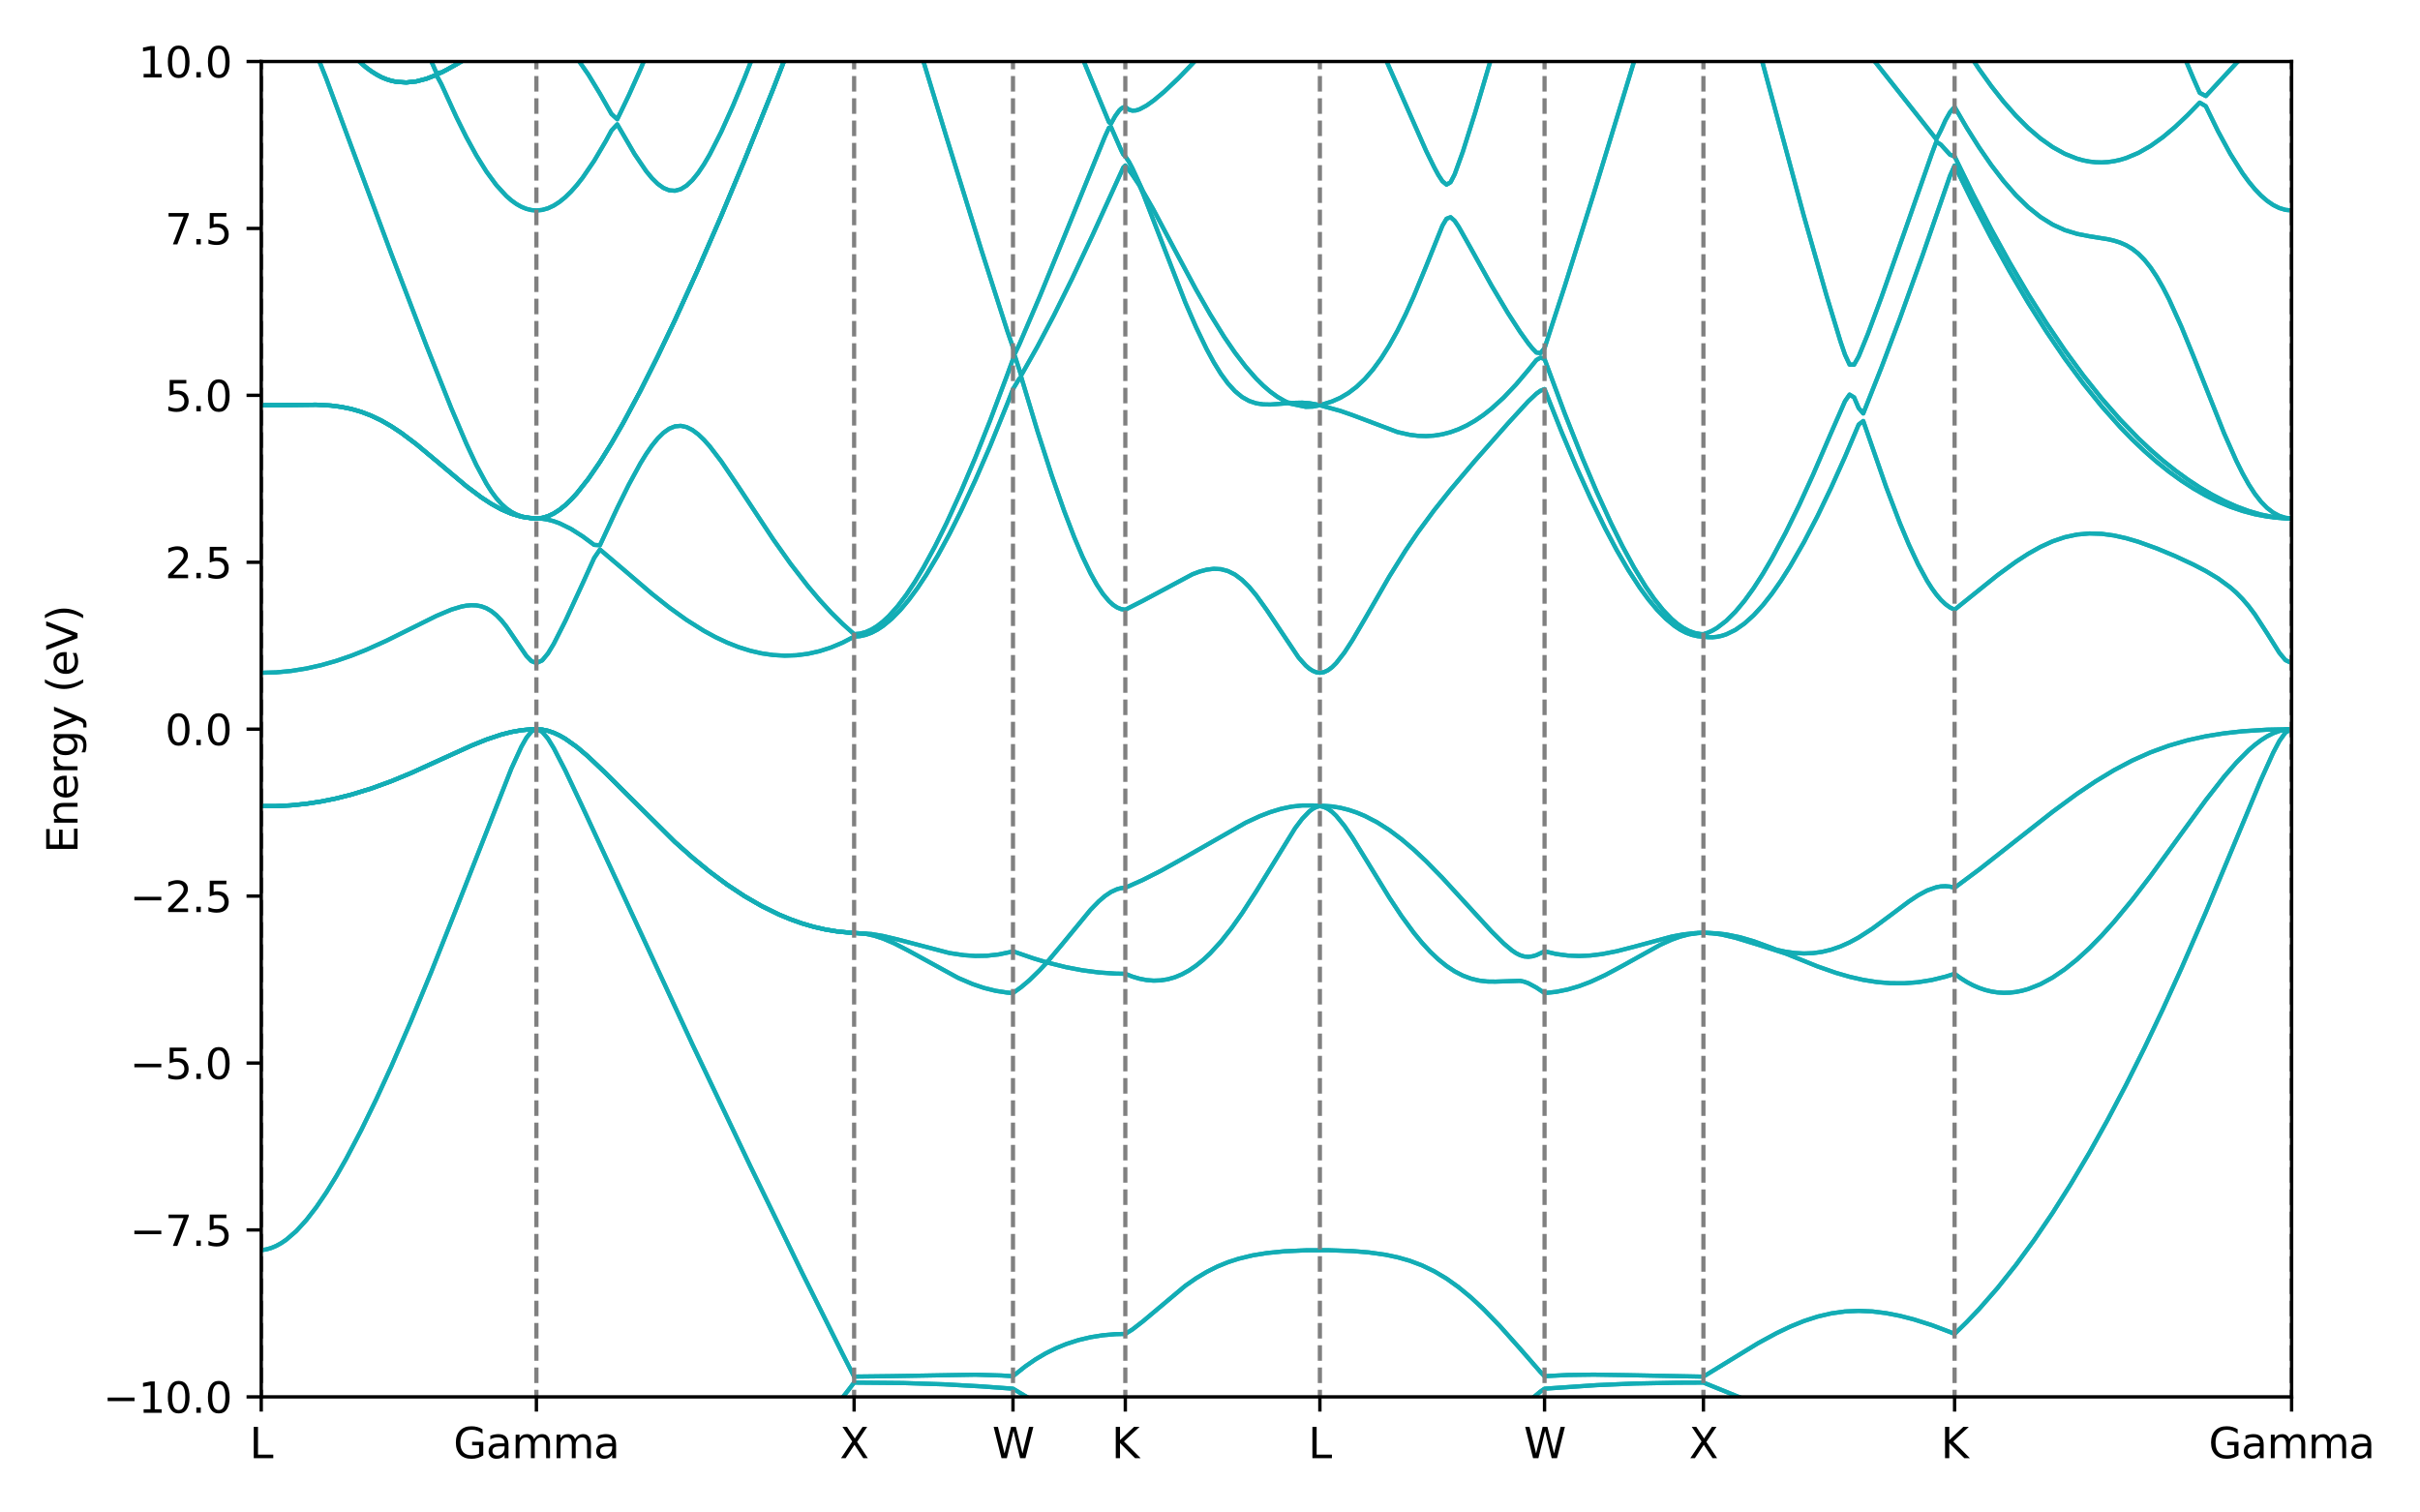 <?xml version="1.0" encoding="utf-8" standalone="no"?>
<!DOCTYPE svg PUBLIC "-//W3C//DTD SVG 1.1//EN"
  "http://www.w3.org/Graphics/SVG/1.1/DTD/svg11.dtd">
<svg xmlns:xlink="http://www.w3.org/1999/xlink" width="576pt" height="360pt" viewBox="0 0 576 360" xmlns="http://www.w3.org/2000/svg" version="1.1">
 <defs>
  <style type="text/css">*{stroke-linejoin: round; stroke-linecap: butt}</style>
 </defs>
 <g id="figure_1">
  <g id="patch_1">
   <path d="M 0 360 
L 576 360 
L 576 0 
L 0 0 
z
" style="fill: #ffffff"/>
  </g>
  <g id="axes_1">
   <g id="patch_2">
    <path d="M 62.18 332.48 
L 545.438 332.48 
L 545.438 14.64 
L 62.18 14.64 
z
" style="fill: #ffffff"/>
   </g>
   <g id="line2d_1">
    <path d="M 0 0 
" clip-path="url(#pf8bbb4d0e4)" style="fill: none; stroke: #13adb5; stroke-linecap: square"/>
   </g>
   <g id="line2d_2">
    <path d="M 0 0 
" clip-path="url(#pf8bbb4d0e4)" style="fill: none; stroke: #13adb5; stroke-linecap: square"/>
   </g>
   <g id="line2d_3">
    <path d="M 0 0 
" clip-path="url(#pf8bbb4d0e4)" style="fill: none; stroke: #13adb5; stroke-linecap: square"/>
   </g>
   <g id="line2d_4">
    <path d="M 0 0 
" clip-path="url(#pf8bbb4d0e4)" style="fill: none; stroke: #13adb5; stroke-linecap: square"/>
   </g>
   <g id="line2d_5">
    <path d="M 0 0 
" clip-path="url(#pf8bbb4d0e4)" style="fill: none; stroke: #13adb5; stroke-linecap: square"/>
   </g>
   <g id="line2d_6">
    <path d="M 0 0 
" clip-path="url(#pf8bbb4d0e4)" style="fill: none; stroke: #13adb5; stroke-linecap: square"/>
   </g>
   <g id="line2d_7">
    <path d="M 0 0 
" clip-path="url(#pf8bbb4d0e4)" style="fill: none; stroke: #13adb5; stroke-linecap: square"/>
   </g>
   <g id="line2d_8">
    <path d="M 0 0 
" clip-path="url(#pf8bbb4d0e4)" style="fill: none; stroke: #13adb5; stroke-linecap: square"/>
   </g>
   <g id="line2d_9">
    <path d="M 95.177 -1 
L 95.521 -0.464 
L 97.903 4.01 
L 100.284 9.148 
L 103.857 17.315 
L 105.048 17.276 
L 108.62 15.336 
L 118.146 9.725 
L 120.527 8.622 
L 122.909 7.779 
L 125.291 7.25 
L 127.672 7.069 
L 130.422 6.971 
L 133.172 6.675 
L 135.922 6.181 
L 138.672 5.489 
L 141.422 4.601 
L 144.172 3.514 
L 146.922 2.232 
L 149.672 0.75 
L 152.53 -1 
M 514.111 -1 
L 517.729 8.245 
L 519.187 10.767 
L 520.646 10.883 
L 522.104 10.831 
L 525.021 10.39 
L 529.396 9.357 
L 533.771 8.336 
L 538.146 7.571 
L 541.063 7.25 
L 543.98 7.09 
L 545.438 7.069 
L 545.438 7.069 
" clip-path="url(#pf8bbb4d0e4)" style="fill: none; stroke: #13adb5; stroke-linecap: square"/>
   </g>
   <g id="line2d_10">
    <path d="M 95.177 -1 
L 95.521 -0.464 
L 97.903 4.01 
L 100.284 9.148 
L 103.857 17.315 
L 105.048 17.276 
L 108.62 15.336 
L 118.146 9.725 
L 120.527 8.622 
L 122.909 7.779 
L 125.291 7.25 
L 127.672 7.069 
L 130.422 6.971 
L 133.172 6.675 
L 135.922 6.181 
L 138.672 5.489 
L 141.422 4.601 
L 144.172 3.514 
L 146.922 2.232 
L 149.672 0.75 
L 152.53 -1 
M 514.111 -1 
L 517.729 8.245 
L 519.187 10.767 
L 520.646 10.883 
L 522.104 10.831 
L 525.021 10.39 
L 529.396 9.357 
L 533.771 8.336 
L 538.146 7.571 
L 541.063 7.25 
L 543.98 7.09 
L 545.438 7.069 
L 545.438 7.069 
" clip-path="url(#pf8bbb4d0e4)" style="fill: none; stroke: #13adb5; stroke-linecap: square"/>
   </g>
   <g id="line2d_11">
    <path d="M 74.463 -1 
L 76.469 2.575 
L 78.851 6.414 
L 81.232 9.801 
L 83.614 12.706 
L 85.995 15.108 
L 88.377 16.992 
L 90.758 18.359 
L 91.949 18.852 
L 93.14 19.221 
L 94.331 19.471 
L 96.712 19.629 
L 99.094 19.372 
L 101.475 18.753 
L 103.857 17.83 
L 106.238 16.669 
L 109.811 14.627 
L 116.955 10.354 
L 119.337 9.145 
L 121.718 8.164 
L 124.1 7.473 
L 126.481 7.115 
L 127.672 7.069 
L 129.047 7.215 
L 130.422 7.649 
L 131.797 8.367 
L 133.172 9.356 
L 134.547 10.603 
L 135.922 12.091 
L 137.297 13.798 
L 140.047 17.766 
L 142.797 22.293 
L 145.547 27.138 
L 146.922 28.386 
L 149.672 22.68 
L 152.422 16.543 
L 156.547 6.624 
L 159.516 -1 
M 507.962 -1 
L 508.979 1.106 
L 510.437 3.706 
L 511.895 5.868 
L 513.354 7.59 
L 514.812 8.897 
L 516.271 9.828 
L 517.729 10.433 
L 519.187 11.845 
L 522.104 18.775 
L 523.562 22.087 
L 525.021 22.859 
L 532.313 14.992 
L 535.229 12.174 
L 538.146 9.809 
L 539.605 8.858 
L 541.063 8.092 
L 542.521 7.53 
L 543.98 7.185 
L 545.438 7.069 
L 545.438 7.069 
" clip-path="url(#pf8bbb4d0e4)" style="fill: none; stroke: #13adb5; stroke-linecap: square"/>
   </g>
   <g id="line2d_12">
    <path d="M 74.463 -1 
L 76.469 2.575 
L 78.851 6.414 
L 81.232 9.801 
L 83.614 12.706 
L 85.995 15.108 
L 88.377 16.992 
L 90.758 18.359 
L 91.949 18.852 
L 93.14 19.221 
L 94.331 19.471 
L 96.712 19.629 
L 99.094 19.372 
L 101.475 18.753 
L 103.857 17.83 
L 106.238 16.669 
L 109.811 14.627 
L 116.955 10.354 
L 119.337 9.145 
L 121.718 8.164 
L 124.1 7.473 
L 126.481 7.115 
L 127.672 7.069 
L 129.047 7.215 
L 130.422 7.649 
L 131.797 8.367 
L 133.172 9.356 
L 134.547 10.603 
L 135.922 12.091 
L 137.297 13.798 
L 140.047 17.766 
L 142.797 22.293 
L 145.547 27.138 
L 146.922 28.386 
L 149.672 22.68 
L 152.422 16.543 
L 156.547 6.624 
L 159.516 -1 
M 507.962 -1 
L 508.979 1.106 
L 510.437 3.706 
L 511.895 5.868 
L 513.354 7.59 
L 514.812 8.897 
L 516.271 9.828 
L 517.729 10.433 
L 519.187 11.845 
L 522.104 18.775 
L 523.562 22.087 
L 525.021 22.859 
L 532.313 14.992 
L 535.229 12.174 
L 538.146 9.809 
L 539.605 8.858 
L 541.063 8.092 
L 542.521 7.53 
L 543.98 7.185 
L 545.438 7.069 
L 545.438 7.069 
" clip-path="url(#pf8bbb4d0e4)" style="fill: none; stroke: #13adb5; stroke-linecap: square"/>
   </g>
   <g id="line2d_13">
    <path d="M 74.219 -1 
L 75.278 0.495 
L 77.66 4.549 
L 80.041 8.166 
L 82.423 11.315 
L 84.805 13.971 
L 87.186 16.115 
L 89.568 17.74 
L 90.758 18.359 
L 91.949 18.852 
L 93.14 19.221 
L 94.331 19.471 
L 96.712 19.629 
L 99.094 19.372 
L 101.475 18.753 
L 103.857 17.83 
L 105.048 20.031 
L 108.62 27.853 
L 111.001 32.648 
L 113.383 36.998 
L 115.764 40.826 
L 118.146 44.067 
L 120.527 46.66 
L 121.718 47.698 
L 122.909 48.555 
L 124.1 49.227 
L 125.291 49.71 
L 126.481 50 
L 127.672 50.097 
L 129.047 49.968 
L 130.422 49.581 
L 131.797 48.942 
L 133.172 48.059 
L 134.547 46.942 
L 135.922 45.602 
L 137.297 44.052 
L 138.672 42.306 
L 141.422 38.275 
L 144.172 33.608 
L 145.547 31.062 
L 146.922 29.597 
L 151.047 36.683 
L 153.797 40.733 
L 155.172 42.402 
L 156.547 43.758 
L 157.922 44.742 
L 159.297 45.302 
L 160.672 45.402 
L 162.047 45.023 
L 163.421 44.173 
L 164.796 42.878 
L 166.171 41.182 
L 167.546 39.135 
L 168.921 36.788 
L 171.671 31.379 
L 174.421 25.263 
L 177.171 18.654 
L 181.296 8.118 
L 184.714 -1 
M 262.582 -1 
L 264.442 3.18 
L 265.415 5.003 
L 266.387 6.397 
L 266.873 6.874 
L 267.359 7.171 
L 267.845 7.272 
L 269.529 8.65 
L 271.213 9.528 
L 272.897 9.966 
L 274.581 10.039 
L 276.265 9.81 
L 277.949 9.33 
L 279.633 8.642 
L 282.159 7.29 
L 284.685 5.618 
L 287.211 3.678 
L 289.737 1.505 
L 292.389 -1 
M 456.438 -1 
L 458.705 2.497 
L 460.879 5.423 
L 461.966 6.584 
L 463.053 7.4 
L 464.14 7.692 
L 465.227 7.272 
L 468.144 12.037 
L 471.061 16.458 
L 473.977 20.524 
L 476.894 24.221 
L 479.811 27.534 
L 482.728 30.446 
L 485.645 32.942 
L 488.561 35.005 
L 491.478 36.62 
L 494.395 37.773 
L 495.853 38.173 
L 497.312 38.454 
L 498.77 38.615 
L 500.228 38.655 
L 501.687 38.574 
L 503.145 38.373 
L 504.603 38.053 
L 506.062 37.614 
L 508.979 36.39 
L 511.895 34.722 
L 514.812 32.641 
L 517.729 30.19 
L 520.646 27.427 
L 523.562 24.423 
L 525.021 25.28 
L 527.938 31.264 
L 530.854 36.623 
L 533.771 41.244 
L 535.229 43.24 
L 536.688 45.007 
L 538.146 46.53 
L 539.605 47.797 
L 541.063 48.796 
L 542.521 49.516 
L 543.98 49.952 
L 545.438 50.097 
L 545.438 50.097 
" clip-path="url(#pf8bbb4d0e4)" style="fill: none; stroke: #13adb5; stroke-linecap: square"/>
   </g>
   <g id="line2d_14">
    <path d="M 74.219 -1 
L 75.278 0.495 
L 77.66 4.549 
L 80.041 8.166 
L 82.423 11.315 
L 84.805 13.971 
L 87.186 16.115 
L 89.568 17.74 
L 90.758 18.359 
L 91.949 18.852 
L 93.14 19.221 
L 94.331 19.471 
L 96.712 19.629 
L 99.094 19.372 
L 101.475 18.753 
L 103.857 17.83 
L 105.048 20.031 
L 108.62 27.853 
L 111.001 32.648 
L 113.383 36.998 
L 115.764 40.826 
L 118.146 44.067 
L 120.527 46.66 
L 121.718 47.698 
L 122.909 48.555 
L 124.1 49.227 
L 125.291 49.71 
L 126.481 50 
L 127.672 50.097 
L 129.047 49.968 
L 130.422 49.581 
L 131.797 48.942 
L 133.172 48.059 
L 134.547 46.942 
L 135.922 45.602 
L 137.297 44.052 
L 138.672 42.306 
L 141.422 38.275 
L 144.172 33.608 
L 145.547 31.062 
L 146.922 29.597 
L 151.047 36.683 
L 153.797 40.733 
L 155.172 42.402 
L 156.547 43.758 
L 157.922 44.742 
L 159.297 45.302 
L 160.672 45.402 
L 162.047 45.023 
L 163.421 44.173 
L 164.796 42.878 
L 166.171 41.182 
L 167.546 39.135 
L 168.921 36.788 
L 171.671 31.379 
L 174.421 25.263 
L 177.171 18.654 
L 181.296 8.118 
L 184.714 -1 
M 262.582 -1 
L 264.442 3.18 
L 265.415 5.003 
L 266.387 6.397 
L 266.873 6.874 
L 267.359 7.171 
L 267.845 7.272 
L 269.529 8.65 
L 271.213 9.528 
L 272.897 9.966 
L 274.581 10.039 
L 276.265 9.81 
L 277.949 9.33 
L 279.633 8.642 
L 282.159 7.29 
L 284.685 5.618 
L 287.211 3.678 
L 289.737 1.505 
L 292.389 -1 
M 456.438 -1 
L 458.705 2.497 
L 460.879 5.423 
L 461.966 6.584 
L 463.053 7.4 
L 464.14 7.692 
L 465.227 7.272 
L 468.144 12.037 
L 471.061 16.458 
L 473.977 20.524 
L 476.894 24.221 
L 479.811 27.534 
L 482.728 30.446 
L 485.645 32.942 
L 488.561 35.005 
L 491.478 36.62 
L 494.395 37.773 
L 495.853 38.173 
L 497.312 38.454 
L 498.77 38.615 
L 500.228 38.655 
L 501.687 38.574 
L 503.145 38.373 
L 504.603 38.053 
L 506.062 37.614 
L 508.979 36.39 
L 511.895 34.722 
L 514.812 32.641 
L 517.729 30.19 
L 520.646 27.427 
L 523.562 24.423 
L 525.021 25.28 
L 527.938 31.264 
L 530.854 36.623 
L 533.771 41.244 
L 535.229 43.24 
L 536.688 45.007 
L 538.146 46.53 
L 539.605 47.797 
L 541.063 48.796 
L 542.521 49.516 
L 543.98 49.952 
L 545.438 50.097 
L 545.438 50.097 
" clip-path="url(#pf8bbb4d0e4)" style="fill: none; stroke: #13adb5; stroke-linecap: square"/>
   </g>
   <g id="line2d_15">
    <path d="M 62.18 9.591 
L 69.325 7.063 
L 70.515 6.964 
L 71.706 7.29 
L 72.897 8.336 
L 74.088 10.228 
L 75.278 12.762 
L 77.66 18.726 
L 83.614 34.818 
L 93.14 60.427 
L 101.475 82.223 
L 107.429 97.204 
L 111.001 105.603 
L 113.383 110.691 
L 115.764 115.106 
L 116.955 116.978 
L 118.146 118.591 
L 119.337 119.932 
L 120.527 121.007 
L 121.718 121.838 
L 122.909 122.455 
L 124.1 122.892 
L 125.291 123.181 
L 127.672 123.397 
L 129.047 123.264 
L 130.422 122.87 
L 131.797 122.222 
L 133.172 121.336 
L 134.547 120.228 
L 135.922 118.917 
L 137.297 117.423 
L 140.047 113.954 
L 142.797 109.954 
L 145.547 105.525 
L 148.297 100.746 
L 152.422 93.043 
L 156.547 84.816 
L 160.672 76.158 
L 166.171 64.046 
L 171.671 51.376 
L 177.171 38.215 
L 184.046 21.139 
L 190.921 3.417 
L 192.597 -1 
M 251.499 -1 
L 263.956 29.103 
L 264.442 29.427 
L 265.415 27.663 
L 266.387 26.308 
L 266.873 25.844 
L 267.359 25.554 
L 267.845 25.455 
L 268.687 26.094 
L 269.529 26.337 
L 270.371 26.283 
L 271.213 26.023 
L 272.897 25.124 
L 274.581 23.927 
L 277.107 21.817 
L 280.475 18.635 
L 283.843 15.147 
L 288.053 10.446 
L 297.315 -0.287 
L 298.124 -1 
M 301.746 -1 
L 302.367 -0.389 
L 304.051 1.726 
L 306.577 4.936 
L 308.261 6.729 
L 309.945 8.12 
L 311.629 9.062 
L 313.313 9.534 
L 314.155 9.591 
L 315.127 9.515 
L 316.1 9.283 
L 317.072 8.903 
L 318.044 8.382 
L 319.989 6.975 
L 322.905 4.598 
L 323.878 4.259 
L 324.85 4.622 
L 325.822 5.783 
L 326.794 7.501 
L 328.739 11.662 
L 339.434 35.892 
L 341.378 39.853 
L 342.35 41.648 
L 343.323 43.146 
L 344.295 43.943 
L 345.267 43.373 
L 346.239 41.487 
L 348.184 36.099 
L 351.101 26.834 
L 355.962 10.378 
L 359.272 -1 
M 433.737 -1 
L 440.226 7.044 
L 460.879 33.147 
L 461.966 31.027 
L 463.053 28.622 
L 464.14 26.701 
L 465.227 25.455 
L 468.144 30.457 
L 471.061 35.085 
L 473.977 39.313 
L 476.894 43.112 
L 479.811 46.45 
L 482.728 49.299 
L 485.645 51.636 
L 488.561 53.456 
L 491.478 54.78 
L 494.395 55.669 
L 497.312 56.241 
L 501.687 56.939 
L 503.145 57.272 
L 504.603 57.73 
L 506.062 58.367 
L 507.52 59.237 
L 508.979 60.389 
L 510.437 61.866 
L 511.895 63.695 
L 513.354 65.881 
L 514.812 68.412 
L 516.271 71.257 
L 519.187 77.709 
L 522.104 84.842 
L 529.396 103.185 
L 532.313 109.761 
L 533.771 112.681 
L 535.229 115.286 
L 536.688 117.535 
L 538.146 119.405 
L 539.605 120.893 
L 541.063 122.014 
L 542.521 122.791 
L 543.98 123.247 
L 545.438 123.397 
L 545.438 123.397 
" clip-path="url(#pf8bbb4d0e4)" style="fill: none; stroke: #13adb5; stroke-linecap: square"/>
   </g>
   <g id="line2d_16">
    <path d="M 62.18 9.591 
L 69.325 7.063 
L 70.515 6.964 
L 71.706 7.29 
L 72.897 8.336 
L 74.088 10.228 
L 75.278 12.762 
L 77.66 18.726 
L 83.614 34.818 
L 93.14 60.427 
L 101.475 82.223 
L 107.429 97.204 
L 111.001 105.603 
L 113.383 110.691 
L 115.764 115.106 
L 116.955 116.978 
L 118.146 118.591 
L 119.337 119.932 
L 120.527 121.007 
L 121.718 121.838 
L 122.909 122.455 
L 124.1 122.892 
L 125.291 123.181 
L 127.672 123.397 
L 129.047 123.264 
L 130.422 122.87 
L 131.797 122.222 
L 133.172 121.336 
L 134.547 120.228 
L 135.922 118.917 
L 137.297 117.423 
L 140.047 113.954 
L 142.797 109.954 
L 145.547 105.525 
L 148.297 100.746 
L 152.422 93.043 
L 156.547 84.816 
L 160.672 76.158 
L 166.171 64.046 
L 171.671 51.376 
L 177.171 38.215 
L 184.046 21.139 
L 190.921 3.417 
L 192.597 -1 
M 251.499 -1 
L 263.956 29.103 
L 264.442 29.427 
L 265.415 27.663 
L 266.387 26.308 
L 266.873 25.844 
L 267.359 25.554 
L 267.845 25.455 
L 268.687 26.094 
L 269.529 26.337 
L 270.371 26.283 
L 271.213 26.023 
L 272.897 25.124 
L 274.581 23.927 
L 277.107 21.817 
L 280.475 18.635 
L 283.843 15.147 
L 288.053 10.446 
L 297.315 -0.287 
L 298.124 -1 
M 301.746 -1 
L 302.367 -0.389 
L 304.051 1.726 
L 306.577 4.936 
L 308.261 6.729 
L 309.945 8.12 
L 311.629 9.062 
L 313.313 9.534 
L 314.155 9.591 
L 315.127 9.515 
L 316.1 9.283 
L 317.072 8.903 
L 318.044 8.382 
L 319.989 6.975 
L 322.905 4.598 
L 323.878 4.259 
L 324.85 4.622 
L 325.822 5.783 
L 326.794 7.501 
L 328.739 11.662 
L 339.434 35.892 
L 341.378 39.853 
L 342.35 41.648 
L 343.323 43.146 
L 344.295 43.943 
L 345.267 43.373 
L 346.239 41.487 
L 348.184 36.099 
L 351.101 26.834 
L 355.962 10.378 
L 359.272 -1 
M 433.737 -1 
L 440.226 7.044 
L 460.879 33.147 
L 461.966 31.027 
L 463.053 28.622 
L 464.14 26.701 
L 465.227 25.455 
L 468.144 30.457 
L 471.061 35.085 
L 473.977 39.313 
L 476.894 43.112 
L 479.811 46.45 
L 482.728 49.299 
L 485.645 51.636 
L 488.561 53.456 
L 491.478 54.78 
L 494.395 55.669 
L 497.312 56.241 
L 501.687 56.939 
L 503.145 57.272 
L 504.603 57.73 
L 506.062 58.367 
L 507.52 59.237 
L 508.979 60.389 
L 510.437 61.866 
L 511.895 63.695 
L 513.354 65.881 
L 514.812 68.412 
L 516.271 71.257 
L 519.187 77.709 
L 522.104 84.842 
L 529.396 103.185 
L 532.313 109.761 
L 533.771 112.681 
L 535.229 115.286 
L 536.688 117.535 
L 538.146 119.405 
L 539.605 120.893 
L 541.063 122.014 
L 542.521 122.791 
L 543.98 123.247 
L 545.438 123.397 
L 545.438 123.397 
" clip-path="url(#pf8bbb4d0e4)" style="fill: none; stroke: #13adb5; stroke-linecap: square"/>
   </g>
   <g id="line2d_17">
    <path d="M 62.18 96.458 
L 66.943 96.431 
L 75.278 96.331 
L 78.851 96.54 
L 81.232 96.851 
L 83.614 97.339 
L 85.995 98.03 
L 88.377 98.945 
L 90.758 100.091 
L 93.14 101.461 
L 95.521 103.039 
L 99.094 105.727 
L 103.857 109.698 
L 111.001 115.714 
L 114.574 118.391 
L 116.955 119.943 
L 119.337 121.254 
L 121.718 122.282 
L 124.1 122.99 
L 126.481 123.351 
L 127.672 123.397 
L 129.047 123.264 
L 130.422 122.87 
L 131.797 122.222 
L 133.172 121.336 
L 134.547 120.228 
L 135.922 118.917 
L 137.297 117.423 
L 140.047 113.954 
L 142.797 109.954 
L 145.547 105.525 
L 148.297 100.746 
L 152.422 93.043 
L 156.547 84.816 
L 160.672 76.158 
L 166.171 64.046 
L 171.671 51.376 
L 177.171 38.215 
L 184.046 21.139 
L 190.921 3.417 
L 192.597 -1 
M 215.038 -1 
L 225.296 32.705 
L 233.546 59.394 
L 239.733 78.704 
L 241.594 84.093 
L 242.567 82.077 
L 247.428 70.696 
L 253.261 56.448 
L 262.984 32.527 
L 263.956 30.413 
L 264.442 30.247 
L 266.873 35.8 
L 267.359 36.747 
L 267.845 37.231 
L 268.687 38.459 
L 269.529 40.049 
L 272.055 45.534 
L 274.581 49.968 
L 279.633 59.498 
L 284.685 68.94 
L 288.053 74.838 
L 291.421 80.256 
L 293.947 83.938 
L 296.473 87.242 
L 298.999 90.124 
L 300.683 91.789 
L 302.367 93.236 
L 304.051 94.453 
L 305.735 95.429 
L 306.577 95.824 
L 307.419 95.897 
L 309.945 95.842 
L 311.629 95.968 
L 313.313 96.253 
L 314.155 96.458 
L 317.072 95.543 
L 319.016 94.683 
L 320.961 93.537 
L 322.905 92.056 
L 324.85 90.205 
L 326.794 87.959 
L 328.739 85.299 
L 330.683 82.215 
L 332.628 78.706 
L 334.572 74.785 
L 336.517 70.477 
L 339.434 63.397 
L 343.323 53.71 
L 344.295 52.065 
L 345.267 51.699 
L 346.239 52.564 
L 347.212 54.008 
L 350.129 59.186 
L 354.99 67.93 
L 358.879 74.47 
L 361.795 78.978 
L 363.74 81.692 
L 364.712 82.9 
L 365.684 83.912 
L 366.657 84.039 
L 367.629 82.867 
L 372.442 68.069 
L 379.317 46.155 
L 388.942 14.596 
L 393.699 -1 
M 415.226 -1 
L 429.356 51.423 
L 434.791 70.51 
L 438.052 81.237 
L 439.139 84.429 
L 440.226 86.773 
L 441.313 86.786 
L 442.4 84.835 
L 444.574 79.502 
L 447.835 70.703 
L 453.27 55.298 
L 459.792 36.648 
L 460.879 33.743 
L 461.966 34.425 
L 464.14 36.817 
L 465.227 37.231 
L 469.602 46.164 
L 473.977 54.599 
L 478.353 62.539 
L 482.728 69.983 
L 487.103 76.933 
L 491.478 83.39 
L 495.853 89.356 
L 500.228 94.835 
L 504.603 99.829 
L 508.979 104.342 
L 511.895 107.087 
L 514.812 109.624 
L 517.729 111.953 
L 520.646 114.078 
L 523.562 115.999 
L 526.479 117.719 
L 529.396 119.235 
L 532.313 120.541 
L 535.229 121.627 
L 538.146 122.474 
L 541.063 123.059 
L 543.98 123.359 
L 545.438 123.397 
L 545.438 123.397 
" clip-path="url(#pf8bbb4d0e4)" style="fill: none; stroke: #13adb5; stroke-linecap: square"/>
   </g>
   <g id="line2d_18">
    <path d="M 62.18 96.458 
L 66.943 96.431 
L 75.278 96.331 
L 78.851 96.54 
L 81.232 96.851 
L 83.614 97.339 
L 85.995 98.03 
L 88.377 98.945 
L 90.758 100.091 
L 93.14 101.461 
L 95.521 103.039 
L 99.094 105.727 
L 103.857 109.698 
L 111.001 115.714 
L 114.574 118.391 
L 116.955 119.943 
L 119.337 121.254 
L 121.718 122.282 
L 124.1 122.99 
L 126.481 123.351 
L 127.672 123.397 
L 129.047 123.264 
L 130.422 122.87 
L 131.797 122.222 
L 133.172 121.336 
L 134.547 120.228 
L 135.922 118.917 
L 137.297 117.423 
L 140.047 113.954 
L 142.797 109.954 
L 145.547 105.525 
L 148.297 100.746 
L 152.422 93.043 
L 156.547 84.816 
L 160.672 76.158 
L 166.171 64.046 
L 171.671 51.376 
L 177.171 38.215 
L 184.046 21.139 
L 190.921 3.417 
L 192.597 -1 
M 215.038 -1 
L 225.296 32.705 
L 233.546 59.394 
L 239.733 78.704 
L 241.594 84.093 
L 242.567 82.077 
L 247.428 70.696 
L 253.261 56.448 
L 262.984 32.527 
L 263.956 30.413 
L 264.442 30.247 
L 266.873 35.8 
L 267.359 36.747 
L 267.845 37.231 
L 268.687 38.459 
L 269.529 40.049 
L 272.055 45.534 
L 274.581 49.968 
L 279.633 59.498 
L 284.685 68.94 
L 288.053 74.838 
L 291.421 80.256 
L 293.947 83.938 
L 296.473 87.242 
L 298.999 90.124 
L 300.683 91.789 
L 302.367 93.236 
L 304.051 94.453 
L 305.735 95.429 
L 306.577 95.824 
L 307.419 95.897 
L 309.945 95.842 
L 311.629 95.968 
L 313.313 96.253 
L 314.155 96.458 
L 317.072 95.543 
L 319.016 94.683 
L 320.961 93.537 
L 322.905 92.056 
L 324.85 90.205 
L 326.794 87.959 
L 328.739 85.299 
L 330.683 82.215 
L 332.628 78.706 
L 334.572 74.785 
L 336.517 70.477 
L 339.434 63.397 
L 343.323 53.71 
L 344.295 52.065 
L 345.267 51.699 
L 346.239 52.564 
L 347.212 54.008 
L 350.129 59.186 
L 354.99 67.93 
L 358.879 74.47 
L 361.795 78.978 
L 363.74 81.692 
L 364.712 82.9 
L 365.684 83.912 
L 366.657 84.039 
L 367.629 82.867 
L 372.442 68.069 
L 379.317 46.155 
L 388.942 14.596 
L 393.699 -1 
M 415.226 -1 
L 429.356 51.423 
L 434.791 70.51 
L 438.052 81.237 
L 439.139 84.429 
L 440.226 86.773 
L 441.313 86.786 
L 442.4 84.835 
L 444.574 79.502 
L 447.835 70.703 
L 453.27 55.298 
L 459.792 36.648 
L 460.879 33.743 
L 461.966 34.425 
L 464.14 36.817 
L 465.227 37.231 
L 469.602 46.164 
L 473.977 54.599 
L 478.353 62.539 
L 482.728 69.983 
L 487.103 76.933 
L 491.478 83.39 
L 495.853 89.356 
L 500.228 94.835 
L 504.603 99.829 
L 508.979 104.342 
L 511.895 107.087 
L 514.812 109.624 
L 517.729 111.953 
L 520.646 114.078 
L 523.562 115.999 
L 526.479 117.719 
L 529.396 119.235 
L 532.313 120.541 
L 535.229 121.627 
L 538.146 122.474 
L 541.063 123.059 
L 543.98 123.359 
L 545.438 123.397 
L 545.438 123.397 
" clip-path="url(#pf8bbb4d0e4)" style="fill: none; stroke: #13adb5; stroke-linecap: square"/>
   </g>
   <g id="line2d_19">
    <path d="M 62.18 96.458 
L 66.943 96.431 
L 75.278 96.331 
L 78.851 96.54 
L 81.232 96.851 
L 83.614 97.339 
L 85.995 98.03 
L 88.377 98.945 
L 90.758 100.091 
L 93.14 101.461 
L 95.521 103.039 
L 99.094 105.727 
L 103.857 109.698 
L 111.001 115.714 
L 114.574 118.391 
L 116.955 119.943 
L 119.337 121.254 
L 121.718 122.282 
L 124.1 122.99 
L 126.481 123.351 
L 129.047 123.471 
L 130.422 123.692 
L 131.797 124.055 
L 133.172 124.551 
L 135.922 125.904 
L 138.672 127.653 
L 141.422 129.694 
L 142.797 129.777 
L 146.922 120.902 
L 149.672 115.343 
L 152.422 110.299 
L 153.797 108.058 
L 155.172 106.061 
L 156.547 104.359 
L 157.922 103.001 
L 159.297 102.03 
L 160.672 101.479 
L 162.047 101.357 
L 163.421 101.655 
L 164.796 102.34 
L 166.171 103.365 
L 167.546 104.676 
L 168.921 106.22 
L 171.671 109.809 
L 175.796 115.889 
L 184.046 128.38 
L 188.171 134.191 
L 192.296 139.52 
L 195.046 142.769 
L 197.796 145.76 
L 200.546 148.486 
L 203.296 150.941 
L 204.671 150.818 
L 206.046 150.45 
L 207.421 149.841 
L 208.796 148.998 
L 210.171 147.931 
L 211.546 146.648 
L 213.608 144.348 
L 215.671 141.631 
L 217.733 138.536 
L 219.796 135.099 
L 222.546 130.042 
L 225.296 124.502 
L 228.733 116.978 
L 232.171 108.866 
L 235.608 100.23 
L 239.733 89.246 
L 241.108 85.464 
L 241.594 84.846 
L 243.053 89.361 
L 246.942 82.462 
L 250.831 75.082 
L 255.206 66.266 
L 260.067 55.919 
L 267.359 39.873 
L 267.845 39.392 
L 269.529 41.61 
L 271.213 44.157 
L 272.055 46.046 
L 282.159 72.085 
L 284.685 77.881 
L 287.211 83.122 
L 288.895 86.226 
L 290.579 88.955 
L 292.263 91.26 
L 293.947 93.108 
L 295.631 94.492 
L 297.315 95.436 
L 298.999 95.998 
L 300.683 96.252 
L 302.367 96.287 
L 305.735 96.035 
L 306.577 95.96 
L 310.787 96.834 
L 312.471 96.778 
L 314.155 96.458 
L 319.016 97.793 
L 321.933 98.809 
L 332.628 102.841 
L 335.545 103.494 
L 337.489 103.734 
L 339.434 103.8 
L 341.378 103.68 
L 343.323 103.369 
L 345.267 102.86 
L 347.212 102.151 
L 349.156 101.238 
L 351.101 100.122 
L 353.045 98.801 
L 354.99 97.276 
L 357.907 94.617 
L 360.824 91.541 
L 363.74 88.099 
L 365.684 85.695 
L 366.657 85.124 
L 367.629 85.464 
L 372.442 98.445 
L 376.567 108.866 
L 380.004 116.978 
L 383.442 124.502 
L 386.192 130.042 
L 388.942 135.099 
L 391.691 139.607 
L 393.754 142.581 
L 395.816 145.163 
L 397.879 147.316 
L 399.254 148.492 
L 400.629 149.448 
L 402.004 150.175 
L 403.379 150.664 
L 404.754 150.91 
L 405.441 150.941 
L 406.528 150.58 
L 407.615 150.079 
L 408.702 149.441 
L 410.876 147.771 
L 413.05 145.61 
L 415.224 143 
L 417.398 139.986 
L 419.573 136.608 
L 421.746 132.904 
L 425.007 126.808 
L 428.269 120.148 
L 431.53 113.007 
L 435.878 102.916 
L 439.139 95.492 
L 440.226 93.92 
L 441.313 94.593 
L 442.4 97.141 
L 443.487 98.405 
L 447.835 87.427 
L 452.183 75.873 
L 457.618 60.722 
L 464.14 41.825 
L 465.227 39.392 
L 469.602 48.306 
L 473.977 56.72 
L 478.353 64.635 
L 482.728 72.05 
L 487.103 78.964 
L 491.478 85.379 
L 495.853 91.294 
L 500.228 96.709 
L 504.603 101.625 
L 507.52 104.624 
L 510.437 107.401 
L 513.354 109.956 
L 516.271 112.289 
L 519.187 114.399 
L 522.104 116.287 
L 525.021 117.954 
L 527.938 119.398 
L 530.854 120.62 
L 533.771 121.619 
L 536.688 122.397 
L 539.605 122.952 
L 542.521 123.285 
L 545.438 123.397 
L 545.438 123.397 
" clip-path="url(#pf8bbb4d0e4)" style="fill: none; stroke: #13adb5; stroke-linecap: square"/>
   </g>
   <g id="line2d_20">
    <path d="M 62.18 96.458 
L 66.943 96.431 
L 75.278 96.331 
L 78.851 96.54 
L 81.232 96.851 
L 83.614 97.339 
L 85.995 98.03 
L 88.377 98.945 
L 90.758 100.091 
L 93.14 101.461 
L 95.521 103.039 
L 99.094 105.727 
L 103.857 109.698 
L 111.001 115.714 
L 114.574 118.391 
L 116.955 119.943 
L 119.337 121.254 
L 121.718 122.282 
L 124.1 122.99 
L 126.481 123.351 
L 129.047 123.471 
L 130.422 123.692 
L 131.797 124.055 
L 133.172 124.551 
L 135.922 125.904 
L 138.672 127.653 
L 141.422 129.694 
L 142.797 129.777 
L 146.922 120.902 
L 149.672 115.343 
L 152.422 110.299 
L 153.797 108.058 
L 155.172 106.061 
L 156.547 104.359 
L 157.922 103.001 
L 159.297 102.03 
L 160.672 101.479 
L 162.047 101.357 
L 163.421 101.655 
L 164.796 102.34 
L 166.171 103.365 
L 167.546 104.676 
L 168.921 106.22 
L 171.671 109.809 
L 175.796 115.889 
L 184.046 128.38 
L 188.171 134.191 
L 192.296 139.52 
L 195.046 142.769 
L 197.796 145.76 
L 200.546 148.486 
L 203.296 150.941 
L 204.671 150.818 
L 206.046 150.45 
L 207.421 149.841 
L 208.796 148.998 
L 210.171 147.931 
L 211.546 146.648 
L 213.608 144.348 
L 215.671 141.631 
L 217.733 138.536 
L 219.796 135.099 
L 222.546 130.042 
L 225.296 124.502 
L 228.733 116.978 
L 232.171 108.866 
L 235.608 100.23 
L 239.733 89.246 
L 241.108 85.464 
L 241.594 84.846 
L 243.053 89.361 
L 246.942 82.462 
L 250.831 75.082 
L 255.206 66.266 
L 260.067 55.919 
L 267.359 39.873 
L 267.845 39.392 
L 269.529 41.61 
L 271.213 44.157 
L 272.055 46.046 
L 282.159 72.085 
L 284.685 77.881 
L 287.211 83.122 
L 288.895 86.226 
L 290.579 88.955 
L 292.263 91.26 
L 293.947 93.108 
L 295.631 94.492 
L 297.315 95.436 
L 298.999 95.998 
L 300.683 96.252 
L 302.367 96.287 
L 305.735 96.035 
L 306.577 95.96 
L 310.787 96.834 
L 312.471 96.778 
L 314.155 96.458 
L 319.016 97.793 
L 321.933 98.809 
L 332.628 102.841 
L 335.545 103.494 
L 337.489 103.734 
L 339.434 103.8 
L 341.378 103.68 
L 343.323 103.369 
L 345.267 102.86 
L 347.212 102.151 
L 349.156 101.238 
L 351.101 100.122 
L 353.045 98.801 
L 354.99 97.276 
L 357.907 94.617 
L 360.824 91.541 
L 363.74 88.099 
L 365.684 85.695 
L 366.657 85.124 
L 367.629 85.464 
L 372.442 98.445 
L 376.567 108.866 
L 380.004 116.978 
L 383.442 124.502 
L 386.192 130.042 
L 388.942 135.099 
L 391.691 139.607 
L 393.754 142.581 
L 395.816 145.163 
L 397.879 147.316 
L 399.254 148.492 
L 400.629 149.448 
L 402.004 150.175 
L 403.379 150.664 
L 404.754 150.91 
L 405.441 150.941 
L 406.528 150.58 
L 407.615 150.079 
L 408.702 149.441 
L 410.876 147.771 
L 413.05 145.61 
L 415.224 143 
L 417.398 139.986 
L 419.573 136.608 
L 421.746 132.904 
L 425.007 126.808 
L 428.269 120.148 
L 431.53 113.007 
L 435.878 102.916 
L 439.139 95.492 
L 440.226 93.92 
L 441.313 94.593 
L 442.4 97.141 
L 443.487 98.405 
L 447.835 87.427 
L 452.183 75.873 
L 457.618 60.722 
L 464.14 41.825 
L 465.227 39.392 
L 469.602 48.306 
L 473.977 56.72 
L 478.353 64.635 
L 482.728 72.05 
L 487.103 78.964 
L 491.478 85.379 
L 495.853 91.294 
L 500.228 96.709 
L 504.603 101.625 
L 507.52 104.624 
L 510.437 107.401 
L 513.354 109.956 
L 516.271 112.289 
L 519.187 114.399 
L 522.104 116.287 
L 525.021 117.954 
L 527.938 119.398 
L 530.854 120.62 
L 533.771 121.619 
L 536.688 122.397 
L 539.605 122.952 
L 542.521 123.285 
L 545.438 123.397 
L 545.438 123.397 
" clip-path="url(#pf8bbb4d0e4)" style="fill: none; stroke: #13adb5; stroke-linecap: square"/>
   </g>
   <g id="line2d_21">
    <path d="M 62.18 160.136 
L 65.752 160.036 
L 69.325 159.695 
L 72.897 159.12 
L 76.469 158.319 
L 80.041 157.3 
L 83.614 156.075 
L 87.186 154.66 
L 91.949 152.519 
L 97.903 149.564 
L 103.857 146.605 
L 107.429 145.102 
L 109.811 144.38 
L 111.001 144.155 
L 112.192 144.05 
L 113.383 144.095 
L 114.574 144.323 
L 115.764 144.767 
L 116.955 145.458 
L 118.146 146.416 
L 119.337 147.646 
L 120.527 149.126 
L 122.909 152.621 
L 125.291 156.114 
L 126.481 157.349 
L 127.672 157.819 
L 129.047 157.193 
L 130.422 155.541 
L 131.797 153.265 
L 134.547 147.833 
L 138.672 138.895 
L 141.422 132.808 
L 142.797 130.793 
L 148.297 135.463 
L 155.172 141.329 
L 159.297 144.598 
L 163.421 147.562 
L 167.546 150.152 
L 170.296 151.646 
L 173.046 152.939 
L 175.796 154.021 
L 178.546 154.883 
L 181.296 155.515 
L 184.046 155.911 
L 186.796 156.064 
L 189.546 155.967 
L 192.296 155.614 
L 195.046 154.999 
L 197.796 154.117 
L 200.546 152.962 
L 203.296 151.531 
L 204.671 151.427 
L 206.046 151.118 
L 207.421 150.606 
L 208.796 149.895 
L 210.171 148.99 
L 212.233 147.286 
L 214.296 145.186 
L 216.358 142.719 
L 218.421 139.912 
L 220.483 136.792 
L 223.233 132.185 
L 225.983 127.116 
L 228.733 121.628 
L 232.171 114.235 
L 235.608 106.304 
L 239.733 96.144 
L 241.108 92.612 
L 242.567 90.186 
L 243.053 89.698 
L 246.942 102.634 
L 250.344 113.194 
L 253.261 121.543 
L 255.692 127.885 
L 257.637 132.464 
L 259.581 136.508 
L 261.039 139.127 
L 262.498 141.335 
L 263.956 143.079 
L 264.928 143.959 
L 265.901 144.598 
L 266.873 144.985 
L 267.845 145.115 
L 272.055 142.983 
L 283.843 136.678 
L 285.527 136.045 
L 287.211 135.595 
L 288.895 135.384 
L 290.579 135.472 
L 292.263 135.916 
L 293.947 136.759 
L 295.631 138.017 
L 297.315 139.675 
L 298.999 141.687 
L 301.525 145.214 
L 309.103 156.533 
L 310.787 158.414 
L 311.629 159.138 
L 312.471 159.682 
L 313.313 160.02 
L 314.155 160.136 
L 315.127 159.981 
L 316.1 159.525 
L 317.072 158.795 
L 318.044 157.825 
L 319.989 155.328 
L 321.933 152.326 
L 324.85 147.348 
L 330.683 137.214 
L 334.572 130.981 
L 337.489 126.686 
L 341.378 121.414 
L 345.267 116.529 
L 351.101 109.633 
L 358.879 100.825 
L 363.74 95.529 
L 365.684 93.693 
L 366.657 93.001 
L 367.629 92.612 
L 371.754 102.992 
L 375.192 111.124 
L 378.629 118.738 
L 382.067 125.781 
L 384.817 130.959 
L 387.567 135.686 
L 390.316 139.912 
L 392.379 142.719 
L 394.441 145.186 
L 396.504 147.286 
L 398.566 148.99 
L 399.941 149.895 
L 401.316 150.606 
L 402.691 151.118 
L 404.066 151.427 
L 406.528 151.667 
L 407.615 151.681 
L 408.702 151.572 
L 409.789 151.342 
L 410.876 150.99 
L 413.05 149.928 
L 415.224 148.403 
L 417.398 146.438 
L 419.573 144.063 
L 421.746 141.305 
L 423.921 138.197 
L 426.094 134.766 
L 429.356 129.073 
L 432.617 122.794 
L 435.878 115.994 
L 439.139 108.731 
L 442.4 101.051 
L 443.487 100.211 
L 448.922 115.881 
L 452.183 124.467 
L 454.357 129.655 
L 456.531 134.302 
L 458.705 138.292 
L 459.792 140.003 
L 460.879 141.502 
L 461.966 142.774 
L 463.053 143.807 
L 464.14 144.59 
L 465.227 145.115 
L 475.436 136.908 
L 479.811 133.714 
L 482.728 131.821 
L 485.645 130.181 
L 488.561 128.846 
L 491.478 127.856 
L 494.395 127.232 
L 497.312 126.974 
L 500.228 127.061 
L 503.145 127.455 
L 506.062 128.107 
L 508.979 128.965 
L 513.354 130.54 
L 517.729 132.361 
L 522.104 134.398 
L 525.021 135.92 
L 527.938 137.67 
L 530.854 139.81 
L 532.313 141.1 
L 533.771 142.583 
L 535.229 144.287 
L 536.688 146.227 
L 539.605 150.721 
L 542.521 155.372 
L 543.98 157.124 
L 545.438 157.819 
L 545.438 157.819 
" clip-path="url(#pf8bbb4d0e4)" style="fill: none; stroke: #13adb5; stroke-linecap: square"/>
   </g>
   <g id="line2d_22">
    <path d="M 62.18 160.136 
L 65.752 160.036 
L 69.325 159.695 
L 72.897 159.12 
L 76.469 158.319 
L 80.041 157.3 
L 83.614 156.075 
L 87.186 154.66 
L 91.949 152.519 
L 97.903 149.564 
L 103.857 146.605 
L 107.429 145.102 
L 109.811 144.38 
L 111.001 144.155 
L 112.192 144.05 
L 113.383 144.095 
L 114.574 144.323 
L 115.764 144.767 
L 116.955 145.458 
L 118.146 146.416 
L 119.337 147.646 
L 120.527 149.126 
L 122.909 152.621 
L 125.291 156.114 
L 126.481 157.349 
L 127.672 157.819 
L 129.047 157.193 
L 130.422 155.541 
L 131.797 153.265 
L 134.547 147.833 
L 138.672 138.895 
L 141.422 132.808 
L 142.797 130.793 
L 148.297 135.463 
L 155.172 141.329 
L 159.297 144.598 
L 163.421 147.562 
L 167.546 150.152 
L 170.296 151.646 
L 173.046 152.939 
L 175.796 154.021 
L 178.546 154.883 
L 181.296 155.515 
L 184.046 155.911 
L 186.796 156.064 
L 189.546 155.967 
L 192.296 155.614 
L 195.046 154.999 
L 197.796 154.117 
L 200.546 152.962 
L 203.296 151.531 
L 204.671 151.427 
L 206.046 151.118 
L 207.421 150.606 
L 208.796 149.895 
L 210.171 148.99 
L 212.233 147.286 
L 214.296 145.186 
L 216.358 142.719 
L 218.421 139.912 
L 220.483 136.792 
L 223.233 132.185 
L 225.983 127.116 
L 228.733 121.628 
L 232.171 114.235 
L 235.608 106.304 
L 239.733 96.144 
L 241.108 92.612 
L 242.567 90.186 
L 243.053 89.698 
L 246.942 102.634 
L 250.344 113.194 
L 253.261 121.543 
L 255.692 127.885 
L 257.637 132.464 
L 259.581 136.508 
L 261.039 139.127 
L 262.498 141.335 
L 263.956 143.079 
L 264.928 143.959 
L 265.901 144.598 
L 266.873 144.985 
L 267.845 145.115 
L 272.055 142.983 
L 283.843 136.678 
L 285.527 136.045 
L 287.211 135.595 
L 288.895 135.384 
L 290.579 135.472 
L 292.263 135.916 
L 293.947 136.759 
L 295.631 138.017 
L 297.315 139.675 
L 298.999 141.687 
L 301.525 145.214 
L 309.103 156.533 
L 310.787 158.414 
L 311.629 159.138 
L 312.471 159.682 
L 313.313 160.02 
L 314.155 160.136 
L 315.127 159.981 
L 316.1 159.525 
L 317.072 158.795 
L 318.044 157.825 
L 319.989 155.328 
L 321.933 152.326 
L 324.85 147.348 
L 330.683 137.214 
L 334.572 130.981 
L 337.489 126.686 
L 341.378 121.414 
L 345.267 116.529 
L 351.101 109.633 
L 358.879 100.825 
L 363.74 95.529 
L 365.684 93.693 
L 366.657 93.001 
L 367.629 92.612 
L 371.754 102.992 
L 375.192 111.124 
L 378.629 118.738 
L 382.067 125.781 
L 384.817 130.959 
L 387.567 135.686 
L 390.316 139.912 
L 392.379 142.719 
L 394.441 145.186 
L 396.504 147.286 
L 398.566 148.99 
L 399.941 149.895 
L 401.316 150.606 
L 402.691 151.118 
L 404.066 151.427 
L 406.528 151.667 
L 407.615 151.681 
L 408.702 151.572 
L 409.789 151.342 
L 410.876 150.99 
L 413.05 149.928 
L 415.224 148.403 
L 417.398 146.438 
L 419.573 144.063 
L 421.746 141.305 
L 423.921 138.197 
L 426.094 134.766 
L 429.356 129.073 
L 432.617 122.794 
L 435.878 115.994 
L 439.139 108.731 
L 442.4 101.051 
L 443.487 100.211 
L 448.922 115.881 
L 452.183 124.467 
L 454.357 129.655 
L 456.531 134.302 
L 458.705 138.292 
L 459.792 140.003 
L 460.879 141.502 
L 461.966 142.774 
L 463.053 143.807 
L 464.14 144.59 
L 465.227 145.115 
L 475.436 136.908 
L 479.811 133.714 
L 482.728 131.821 
L 485.645 130.181 
L 488.561 128.846 
L 491.478 127.856 
L 494.395 127.232 
L 497.312 126.974 
L 500.228 127.061 
L 503.145 127.455 
L 506.062 128.107 
L 508.979 128.965 
L 513.354 130.54 
L 517.729 132.361 
L 522.104 134.398 
L 525.021 135.92 
L 527.938 137.67 
L 530.854 139.81 
L 532.313 141.1 
L 533.771 142.583 
L 535.229 144.287 
L 536.688 146.227 
L 539.605 150.721 
L 542.521 155.372 
L 543.98 157.124 
L 545.438 157.819 
L 545.438 157.819 
" clip-path="url(#pf8bbb4d0e4)" style="fill: none; stroke: #13adb5; stroke-linecap: square"/>
   </g>
   <g id="line2d_23">
    <path d="M 62.18 191.867 
L 65.752 191.864 
L 69.325 191.68 
L 72.897 191.314 
L 76.469 190.766 
L 80.041 190.04 
L 83.614 189.138 
L 88.377 187.674 
L 93.14 185.936 
L 97.903 183.966 
L 105.048 180.723 
L 112.192 177.476 
L 115.764 176.033 
L 119.337 174.837 
L 121.718 174.229 
L 124.1 173.805 
L 126.481 173.587 
L 127.672 173.56 
L 129.047 173.657 
L 130.422 173.944 
L 131.797 174.413 
L 133.172 175.05 
L 134.547 175.837 
L 137.297 177.788 
L 140.047 180.118 
L 144.172 184.045 
L 160.672 200.429 
L 164.796 204.095 
L 168.921 207.477 
L 173.046 210.546 
L 177.171 213.28 
L 181.296 215.663 
L 185.421 217.684 
L 188.171 218.825 
L 190.921 219.797 
L 193.671 220.599 
L 196.421 221.228 
L 199.171 221.684 
L 201.921 221.963 
L 207.421 222.315 
L 210.171 222.782 
L 213.608 223.598 
L 225.983 226.84 
L 229.421 227.351 
L 232.171 227.533 
L 234.921 227.483 
L 237.671 227.182 
L 240.42 226.614 
L 241.108 226.43 
L 245.969 228.107 
L 248.886 228.987 
L 249.372 228.845 
L 252.775 224.8 
L 259.581 216.528 
L 261.526 214.535 
L 262.984 213.283 
L 264.442 212.299 
L 265.901 211.634 
L 266.873 211.386 
L 267.845 211.303 
L 272.055 209.421 
L 276.265 207.289 
L 281.317 204.479 
L 296.473 195.826 
L 299.841 194.265 
L 302.367 193.291 
L 304.893 192.523 
L 307.419 191.991 
L 309.945 191.718 
L 312.471 191.717 
L 315.127 191.815 
L 317.072 191.945 
L 319.016 192.265 
L 320.961 192.75 
L 322.905 193.399 
L 324.85 194.209 
L 327.767 195.722 
L 330.683 197.581 
L 333.6 199.765 
L 336.517 202.246 
L 339.434 204.984 
L 343.323 208.953 
L 349.156 215.315 
L 354.99 221.672 
L 357.907 224.566 
L 359.851 226.202 
L 360.824 226.858 
L 361.795 227.353 
L 362.768 227.652 
L 363.74 227.738 
L 364.712 227.625 
L 365.684 227.347 
L 367.629 226.43 
L 370.379 227.066 
L 373.129 227.432 
L 375.879 227.543 
L 378.629 227.417 
L 381.379 227.078 
L 384.817 226.407 
L 388.942 225.343 
L 397.879 222.927 
L 400.629 222.413 
L 403.379 222.108 
L 405.441 222.037 
L 408.702 222.155 
L 410.876 222.416 
L 414.137 223.081 
L 417.398 224.032 
L 421.746 225.624 
L 422.834 226.058 
L 425.007 226.529 
L 427.182 226.827 
L 429.356 226.945 
L 431.53 226.861 
L 433.704 226.56 
L 435.878 226.034 
L 438.052 225.282 
L 440.226 224.31 
L 442.4 223.132 
L 445.661 221.035 
L 450.009 217.821 
L 454.357 214.556 
L 456.531 213.113 
L 458.705 211.945 
L 460.879 211.177 
L 461.966 210.982 
L 463.053 210.932 
L 464.14 211.036 
L 465.227 211.303 
L 471.061 206.967 
L 479.811 200.09 
L 488.561 193.221 
L 494.395 188.929 
L 498.77 185.98 
L 503.145 183.329 
L 507.52 181.016 
L 511.895 179.062 
L 516.271 177.465 
L 520.646 176.203 
L 525.021 175.243 
L 529.396 174.541 
L 533.771 174.054 
L 539.605 173.678 
L 545.438 173.56 
L 545.438 173.56 
" clip-path="url(#pf8bbb4d0e4)" style="fill: none; stroke: #13adb5; stroke-linecap: square"/>
   </g>
   <g id="line2d_24">
    <path d="M 62.18 191.867 
L 65.752 191.864 
L 69.325 191.68 
L 72.897 191.314 
L 76.469 190.766 
L 80.041 190.04 
L 83.614 189.138 
L 88.377 187.674 
L 93.14 185.936 
L 97.903 183.966 
L 105.048 180.723 
L 112.192 177.476 
L 115.764 176.033 
L 119.337 174.837 
L 121.718 174.229 
L 124.1 173.805 
L 126.481 173.587 
L 127.672 173.56 
L 129.047 173.657 
L 130.422 173.944 
L 131.797 174.413 
L 133.172 175.05 
L 134.547 175.837 
L 137.297 177.788 
L 140.047 180.118 
L 144.172 184.045 
L 160.672 200.429 
L 164.796 204.095 
L 168.921 207.477 
L 173.046 210.546 
L 177.171 213.28 
L 181.296 215.663 
L 185.421 217.684 
L 188.171 218.825 
L 190.921 219.797 
L 193.671 220.599 
L 196.421 221.228 
L 199.171 221.684 
L 201.921 221.963 
L 207.421 222.315 
L 210.171 222.782 
L 213.608 223.598 
L 225.983 226.84 
L 229.421 227.351 
L 232.171 227.533 
L 234.921 227.483 
L 237.671 227.182 
L 240.42 226.614 
L 241.108 226.43 
L 245.969 228.107 
L 248.886 228.987 
L 249.372 228.845 
L 252.775 224.8 
L 259.581 216.528 
L 261.526 214.535 
L 262.984 213.283 
L 264.442 212.299 
L 265.901 211.634 
L 266.873 211.386 
L 267.845 211.303 
L 272.055 209.421 
L 276.265 207.289 
L 281.317 204.479 
L 296.473 195.826 
L 299.841 194.265 
L 302.367 193.291 
L 304.893 192.523 
L 307.419 191.991 
L 309.945 191.718 
L 312.471 191.717 
L 315.127 191.815 
L 317.072 191.945 
L 319.016 192.265 
L 320.961 192.75 
L 322.905 193.399 
L 324.85 194.209 
L 327.767 195.722 
L 330.683 197.581 
L 333.6 199.765 
L 336.517 202.246 
L 339.434 204.984 
L 343.323 208.953 
L 349.156 215.315 
L 354.99 221.672 
L 357.907 224.566 
L 359.851 226.202 
L 360.824 226.858 
L 361.795 227.353 
L 362.768 227.652 
L 363.74 227.738 
L 364.712 227.625 
L 365.684 227.347 
L 367.629 226.43 
L 370.379 227.066 
L 373.129 227.432 
L 375.879 227.543 
L 378.629 227.417 
L 381.379 227.078 
L 384.817 226.407 
L 388.942 225.343 
L 397.879 222.927 
L 400.629 222.413 
L 403.379 222.108 
L 405.441 222.037 
L 408.702 222.155 
L 410.876 222.416 
L 414.137 223.081 
L 417.398 224.032 
L 421.746 225.624 
L 422.834 226.058 
L 425.007 226.529 
L 427.182 226.827 
L 429.356 226.945 
L 431.53 226.861 
L 433.704 226.56 
L 435.878 226.034 
L 438.052 225.282 
L 440.226 224.31 
L 442.4 223.132 
L 445.661 221.035 
L 450.009 217.821 
L 454.357 214.556 
L 456.531 213.113 
L 458.705 211.945 
L 460.879 211.177 
L 461.966 210.982 
L 463.053 210.932 
L 464.14 211.036 
L 465.227 211.303 
L 471.061 206.967 
L 479.811 200.09 
L 488.561 193.221 
L 494.395 188.929 
L 498.77 185.98 
L 503.145 183.329 
L 507.52 181.016 
L 511.895 179.062 
L 516.271 177.465 
L 520.646 176.203 
L 525.021 175.243 
L 529.396 174.541 
L 533.771 174.054 
L 539.605 173.678 
L 545.438 173.56 
L 545.438 173.56 
" clip-path="url(#pf8bbb4d0e4)" style="fill: none; stroke: #13adb5; stroke-linecap: square"/>
   </g>
   <g id="line2d_25">
    <path d="M 62.18 191.867 
L 65.752 191.864 
L 69.325 191.68 
L 72.897 191.314 
L 76.469 190.766 
L 80.041 190.04 
L 83.614 189.138 
L 88.377 187.674 
L 93.14 185.936 
L 97.903 183.966 
L 105.048 180.723 
L 112.192 177.476 
L 115.764 176.033 
L 119.337 174.837 
L 121.718 174.229 
L 124.1 173.805 
L 126.481 173.587 
L 127.672 173.56 
L 129.047 173.657 
L 130.422 173.944 
L 131.797 174.413 
L 133.172 175.05 
L 134.547 175.837 
L 137.297 177.788 
L 140.047 180.118 
L 144.172 184.045 
L 160.672 200.429 
L 164.796 204.095 
L 168.921 207.477 
L 173.046 210.546 
L 177.171 213.28 
L 181.296 215.663 
L 185.421 217.684 
L 188.171 218.825 
L 190.921 219.797 
L 193.671 220.599 
L 196.421 221.228 
L 199.171 221.684 
L 201.921 221.963 
L 206.046 222.264 
L 208.109 222.72 
L 210.171 223.394 
L 212.921 224.57 
L 216.358 226.352 
L 228.046 232.755 
L 231.483 234.222 
L 234.233 235.152 
L 236.983 235.835 
L 239.733 236.255 
L 241.108 236.362 
L 243.053 234.964 
L 244.997 233.323 
L 247.428 230.957 
L 248.886 229.389 
L 249.372 229.124 
L 253.747 230.211 
L 257.637 230.95 
L 261.526 231.46 
L 265.415 231.733 
L 267.845 231.78 
L 269.529 232.448 
L 271.213 232.949 
L 272.897 233.273 
L 274.581 233.41 
L 276.265 233.35 
L 277.949 233.085 
L 279.633 232.606 
L 281.317 231.907 
L 283.001 230.986 
L 284.685 229.841 
L 286.369 228.474 
L 288.053 226.891 
L 290.579 224.13 
L 293.105 220.941 
L 295.631 217.376 
L 298.999 212.156 
L 308.261 197.118 
L 309.945 194.886 
L 311.629 193.141 
L 312.471 192.515 
L 313.313 192.084 
L 314.155 191.867 
L 315.127 192.089 
L 316.1 192.548 
L 317.072 193.255 
L 318.044 194.184 
L 319.989 196.564 
L 321.933 199.411 
L 325.822 205.726 
L 330.683 213.653 
L 333.6 218.053 
L 336.517 222.028 
L 338.461 224.395 
L 340.406 226.51 
L 342.35 228.357 
L 344.295 229.925 
L 346.239 231.209 
L 348.184 232.21 
L 350.129 232.935 
L 352.073 233.398 
L 354.018 233.623 
L 355.962 233.645 
L 361.795 233.454 
L 362.768 233.66 
L 363.74 234.01 
L 365.684 235.063 
L 367.629 236.362 
L 370.379 236.079 
L 373.129 235.526 
L 375.879 234.717 
L 378.629 233.673 
L 382.067 232.086 
L 386.192 229.877 
L 395.129 224.904 
L 397.879 223.661 
L 399.941 222.922 
L 402.004 222.39 
L 404.066 222.094 
L 405.441 222.037 
L 407.615 222.13 
L 409.789 222.437 
L 413.05 223.203 
L 418.486 224.862 
L 425.007 226.951 
L 432.617 230.03 
L 436.965 231.548 
L 440.226 232.492 
L 443.487 233.233 
L 446.748 233.749 
L 450.009 234.021 
L 453.27 234.036 
L 456.531 233.786 
L 459.792 233.264 
L 463.053 232.466 
L 465.227 231.78 
L 466.686 232.831 
L 468.144 233.742 
L 469.602 234.513 
L 471.061 235.144 
L 472.519 235.638 
L 473.977 235.995 
L 475.436 236.218 
L 476.894 236.309 
L 478.353 236.271 
L 479.811 236.107 
L 481.269 235.82 
L 482.728 235.414 
L 485.645 234.261 
L 488.561 232.677 
L 491.478 230.696 
L 494.395 228.351 
L 497.312 225.673 
L 500.228 222.696 
L 503.145 219.451 
L 507.52 214.156 
L 511.895 208.456 
L 519.187 198.436 
L 525.021 190.438 
L 529.396 184.835 
L 532.313 181.473 
L 535.229 178.548 
L 536.688 177.29 
L 538.146 176.191 
L 539.605 175.266 
L 541.063 174.53 
L 542.521 173.994 
L 543.98 173.669 
L 545.438 173.56 
L 545.438 173.56 
" clip-path="url(#pf8bbb4d0e4)" style="fill: none; stroke: #13adb5; stroke-linecap: square"/>
   </g>
   <g id="line2d_26">
    <path d="M 62.18 191.867 
L 65.752 191.864 
L 69.325 191.68 
L 72.897 191.314 
L 76.469 190.766 
L 80.041 190.04 
L 83.614 189.138 
L 88.377 187.674 
L 93.14 185.936 
L 97.903 183.966 
L 105.048 180.723 
L 112.192 177.476 
L 115.764 176.033 
L 119.337 174.837 
L 121.718 174.229 
L 124.1 173.805 
L 126.481 173.587 
L 127.672 173.56 
L 129.047 173.657 
L 130.422 173.944 
L 131.797 174.413 
L 133.172 175.05 
L 134.547 175.837 
L 137.297 177.788 
L 140.047 180.118 
L 144.172 184.045 
L 160.672 200.429 
L 164.796 204.095 
L 168.921 207.477 
L 173.046 210.546 
L 177.171 213.28 
L 181.296 215.663 
L 185.421 217.684 
L 188.171 218.825 
L 190.921 219.797 
L 193.671 220.599 
L 196.421 221.228 
L 199.171 221.684 
L 201.921 221.963 
L 206.046 222.264 
L 208.109 222.72 
L 210.171 223.394 
L 212.921 224.57 
L 216.358 226.352 
L 228.046 232.755 
L 231.483 234.222 
L 234.233 235.152 
L 236.983 235.835 
L 239.733 236.255 
L 241.108 236.362 
L 243.053 234.964 
L 244.997 233.323 
L 247.428 230.957 
L 248.886 229.389 
L 249.372 229.124 
L 253.747 230.211 
L 257.637 230.95 
L 261.526 231.46 
L 265.415 231.733 
L 267.845 231.78 
L 269.529 232.448 
L 271.213 232.949 
L 272.897 233.273 
L 274.581 233.41 
L 276.265 233.35 
L 277.949 233.085 
L 279.633 232.606 
L 281.317 231.907 
L 283.001 230.986 
L 284.685 229.841 
L 286.369 228.474 
L 288.053 226.891 
L 290.579 224.13 
L 293.105 220.941 
L 295.631 217.376 
L 298.999 212.156 
L 308.261 197.118 
L 309.945 194.886 
L 311.629 193.141 
L 312.471 192.515 
L 313.313 192.084 
L 314.155 191.867 
L 315.127 192.089 
L 316.1 192.548 
L 317.072 193.255 
L 318.044 194.184 
L 319.989 196.564 
L 321.933 199.411 
L 325.822 205.726 
L 330.683 213.653 
L 333.6 218.053 
L 336.517 222.028 
L 338.461 224.395 
L 340.406 226.51 
L 342.35 228.357 
L 344.295 229.925 
L 346.239 231.209 
L 348.184 232.21 
L 350.129 232.935 
L 352.073 233.398 
L 354.018 233.623 
L 355.962 233.645 
L 361.795 233.454 
L 362.768 233.66 
L 363.74 234.01 
L 365.684 235.063 
L 367.629 236.362 
L 370.379 236.079 
L 373.129 235.526 
L 375.879 234.717 
L 378.629 233.673 
L 382.067 232.086 
L 386.192 229.877 
L 395.129 224.904 
L 397.879 223.661 
L 399.941 222.922 
L 402.004 222.39 
L 404.066 222.094 
L 405.441 222.037 
L 407.615 222.13 
L 409.789 222.437 
L 413.05 223.203 
L 418.486 224.862 
L 425.007 226.951 
L 432.617 230.03 
L 436.965 231.548 
L 440.226 232.492 
L 443.487 233.233 
L 446.748 233.749 
L 450.009 234.021 
L 453.27 234.036 
L 456.531 233.786 
L 459.792 233.264 
L 463.053 232.466 
L 465.227 231.78 
L 466.686 232.831 
L 468.144 233.742 
L 469.602 234.513 
L 471.061 235.144 
L 472.519 235.638 
L 473.977 235.995 
L 475.436 236.218 
L 476.894 236.309 
L 478.353 236.271 
L 479.811 236.107 
L 481.269 235.82 
L 482.728 235.414 
L 485.645 234.261 
L 488.561 232.677 
L 491.478 230.696 
L 494.395 228.351 
L 497.312 225.673 
L 500.228 222.696 
L 503.145 219.451 
L 507.52 214.156 
L 511.895 208.456 
L 519.187 198.436 
L 525.021 190.438 
L 529.396 184.835 
L 532.313 181.473 
L 535.229 178.548 
L 536.688 177.29 
L 538.146 176.191 
L 539.605 175.266 
L 541.063 174.53 
L 542.521 173.994 
L 543.98 173.669 
L 545.438 173.56 
L 545.438 173.56 
" clip-path="url(#pf8bbb4d0e4)" style="fill: none; stroke: #13adb5; stroke-linecap: square"/>
   </g>
   <g id="line2d_27">
    <path d="M 62.18 297.563 
L 63.371 297.384 
L 64.562 297.045 
L 65.752 296.545 
L 66.943 295.888 
L 68.134 295.078 
L 70.515 293.018 
L 72.897 290.42 
L 75.278 287.342 
L 77.66 283.841 
L 80.041 279.971 
L 82.423 275.777 
L 85.995 268.966 
L 89.568 261.62 
L 93.14 253.823 
L 97.903 242.837 
L 102.666 231.295 
L 108.62 216.278 
L 121.718 182.928 
L 124.1 177.73 
L 125.291 175.613 
L 126.481 174.116 
L 127.672 173.56 
L 129.047 174.179 
L 130.422 175.81 
L 131.797 178.052 
L 134.547 183.384 
L 138.672 192.126 
L 164.796 248.56 
L 178.546 277.463 
L 190.921 302.954 
L 200.546 322.257 
L 203.296 327.655 
L 212.233 327.55 
L 232.171 327.202 
L 238.358 327.392 
L 241.108 327.558 
L 244.025 325.235 
L 246.456 323.564 
L 248.886 322.127 
L 251.317 320.916 
L 253.747 319.917 
L 256.664 318.974 
L 259.581 318.283 
L 262.498 317.818 
L 265.415 317.559 
L 267.845 317.493 
L 269.529 316.442 
L 272.055 314.489 
L 282.159 306.006 
L 284.685 304.254 
L 287.211 302.74 
L 289.737 301.469 
L 292.263 300.433 
L 294.789 299.61 
L 298.157 298.797 
L 301.525 298.247 
L 305.735 297.83 
L 310.787 297.601 
L 316.1 297.575 
L 321.933 297.779 
L 325.822 298.1 
L 329.711 298.645 
L 332.628 299.256 
L 335.545 300.087 
L 338.461 301.186 
L 341.378 302.591 
L 344.295 304.33 
L 347.212 306.411 
L 350.129 308.825 
L 353.045 311.54 
L 356.934 315.549 
L 361.795 320.993 
L 366.657 326.571 
L 367.629 327.558 
L 373.129 327.277 
L 379.317 327.189 
L 387.567 327.319 
L 404.754 327.654 
L 405.441 327.655 
L 418.486 319.685 
L 422.834 317.323 
L 426.094 315.762 
L 429.356 314.433 
L 432.617 313.373 
L 435.878 312.61 
L 439.139 312.156 
L 442.4 312.008 
L 445.661 312.149 
L 448.922 312.553 
L 452.183 313.188 
L 455.444 314.023 
L 459.792 315.402 
L 464.14 317.044 
L 465.227 317.493 
L 468.144 314.646 
L 471.061 311.582 
L 475.436 306.581 
L 479.811 301.095 
L 484.186 295.125 
L 488.561 288.675 
L 492.936 281.748 
L 497.312 274.349 
L 501.687 266.483 
L 506.062 258.157 
L 510.437 249.382 
L 514.812 240.173 
L 519.187 230.549 
L 525.021 217.131 
L 532.313 199.642 
L 538.146 185.618 
L 541.063 179.15 
L 542.521 176.391 
L 543.98 174.35 
L 545.438 173.56 
L 545.438 173.56 
" clip-path="url(#pf8bbb4d0e4)" style="fill: none; stroke: #13adb5; stroke-linecap: square"/>
   </g>
   <g id="line2d_28">
    <path d="M 62.18 297.563 
L 63.371 297.384 
L 64.562 297.045 
L 65.752 296.545 
L 66.943 295.888 
L 68.134 295.078 
L 70.515 293.018 
L 72.897 290.42 
L 75.278 287.342 
L 77.66 283.841 
L 80.041 279.971 
L 82.423 275.777 
L 85.995 268.966 
L 89.568 261.62 
L 93.14 253.823 
L 97.903 242.837 
L 102.666 231.295 
L 108.62 216.278 
L 121.718 182.928 
L 124.1 177.73 
L 125.291 175.613 
L 126.481 174.116 
L 127.672 173.56 
L 129.047 174.179 
L 130.422 175.81 
L 131.797 178.052 
L 134.547 183.384 
L 138.672 192.126 
L 164.796 248.56 
L 178.546 277.463 
L 190.921 302.954 
L 200.546 322.257 
L 203.296 327.655 
L 212.233 327.55 
L 232.171 327.202 
L 238.358 327.392 
L 241.108 327.558 
L 244.025 325.235 
L 246.456 323.564 
L 248.886 322.127 
L 251.317 320.916 
L 253.747 319.917 
L 256.664 318.974 
L 259.581 318.283 
L 262.498 317.818 
L 265.415 317.559 
L 267.845 317.493 
L 269.529 316.442 
L 272.055 314.489 
L 282.159 306.006 
L 284.685 304.254 
L 287.211 302.74 
L 289.737 301.469 
L 292.263 300.433 
L 294.789 299.61 
L 298.157 298.797 
L 301.525 298.247 
L 305.735 297.83 
L 310.787 297.601 
L 316.1 297.575 
L 321.933 297.779 
L 325.822 298.1 
L 329.711 298.645 
L 332.628 299.256 
L 335.545 300.087 
L 338.461 301.186 
L 341.378 302.591 
L 344.295 304.33 
L 347.212 306.411 
L 350.129 308.825 
L 353.045 311.54 
L 356.934 315.549 
L 361.795 320.993 
L 366.657 326.571 
L 367.629 327.558 
L 373.129 327.277 
L 379.317 327.189 
L 387.567 327.319 
L 404.754 327.654 
L 405.441 327.655 
L 418.486 319.685 
L 422.834 317.323 
L 426.094 315.762 
L 429.356 314.433 
L 432.617 313.373 
L 435.878 312.61 
L 439.139 312.156 
L 442.4 312.008 
L 445.661 312.149 
L 448.922 312.553 
L 452.183 313.188 
L 455.444 314.023 
L 459.792 315.402 
L 464.14 317.044 
L 465.227 317.493 
L 468.144 314.646 
L 471.061 311.582 
L 475.436 306.581 
L 479.811 301.095 
L 484.186 295.125 
L 488.561 288.675 
L 492.936 281.748 
L 497.312 274.349 
L 501.687 266.483 
L 506.062 258.157 
L 510.437 249.382 
L 514.812 240.173 
L 519.187 230.549 
L 525.021 217.131 
L 532.313 199.642 
L 538.146 185.618 
L 541.063 179.15 
L 542.521 176.391 
L 543.98 174.35 
L 545.438 173.56 
L 545.438 173.56 
" clip-path="url(#pf8bbb4d0e4)" style="fill: none; stroke: #13adb5; stroke-linecap: square"/>
   </g>
   <g id="line2d_29">
    <path d="M 62.18 358.389 
L 64.562 357.995 
L 66.943 357.993 
L 69.325 358.359 
L 71.706 359.045 
L 74.088 359.997 
L 76.164 361 
M 174.616 361 
L 178.546 357.376 
L 182.671 353.299 
L 186.796 348.95 
L 190.921 344.343 
L 196.421 337.817 
L 201.921 330.876 
L 203.296 329.079 
L 214.983 329.188 
L 224.608 329.489 
L 233.546 329.984 
L 241.108 330.534 
L 244.511 332.569 
L 247.914 334.331 
L 251.317 335.822 
L 254.234 336.88 
L 257.637 337.858 
L 260.553 338.473 
L 263.47 338.884 
L 266.387 339.089 
L 267.845 339.115 
L 269.529 339.728 
L 272.055 341.025 
L 275.423 343.12 
L 284.685 349.095 
L 288.895 351.482 
L 292.263 353.168 
L 295.631 354.632 
L 298.999 355.863 
L 302.367 356.857 
L 305.735 357.605 
L 309.103 358.106 
L 312.471 358.357 
L 315.127 358.378 
L 318.044 358.22 
L 320.961 357.877 
L 323.878 357.345 
L 326.794 356.628 
L 329.711 355.727 
L 332.628 354.646 
L 336.517 352.93 
L 340.406 350.908 
L 344.295 348.596 
L 348.184 346.014 
L 352.073 343.183 
L 356.934 339.35 
L 363.74 333.623 
L 366.657 331.21 
L 367.629 330.534 
L 380.004 329.692 
L 388.942 329.31 
L 399.254 329.108 
L 405.441 329.079 
L 415.224 333.052 
L 420.659 335.056 
L 426.094 336.823 
L 430.443 338.033 
L 434.791 339.037 
L 439.139 339.817 
L 443.487 340.359 
L 447.835 340.653 
L 452.183 340.685 
L 456.531 340.447 
L 460.879 339.927 
L 464.14 339.345 
L 465.227 339.115 
L 469.602 341.441 
L 473.977 344.094 
L 478.353 347.043 
L 484.186 351.328 
L 494.395 359.256 
L 496.655 361 
L 496.655 361 
" clip-path="url(#pf8bbb4d0e4)" style="fill: none; stroke: #13adb5; stroke-linecap: square"/>
   </g>
   <g id="line2d_30">
    <path d="M 62.18 358.389 
L 64.562 357.995 
L 66.943 357.993 
L 69.325 358.359 
L 71.706 359.045 
L 74.088 359.997 
L 76.164 361 
M 174.616 361 
L 178.546 357.376 
L 182.671 353.299 
L 186.796 348.95 
L 190.921 344.343 
L 196.421 337.817 
L 201.921 330.876 
L 203.296 329.079 
L 214.983 329.188 
L 224.608 329.489 
L 233.546 329.984 
L 241.108 330.534 
L 244.511 332.569 
L 247.914 334.331 
L 251.317 335.822 
L 254.234 336.88 
L 257.637 337.858 
L 260.553 338.473 
L 263.47 338.884 
L 266.387 339.089 
L 267.845 339.115 
L 269.529 339.728 
L 272.055 341.025 
L 275.423 343.12 
L 284.685 349.095 
L 288.895 351.482 
L 292.263 353.168 
L 295.631 354.632 
L 298.999 355.863 
L 302.367 356.857 
L 305.735 357.605 
L 309.103 358.106 
L 312.471 358.357 
L 315.127 358.378 
L 318.044 358.22 
L 320.961 357.877 
L 323.878 357.345 
L 326.794 356.628 
L 329.711 355.727 
L 332.628 354.646 
L 336.517 352.93 
L 340.406 350.908 
L 344.295 348.596 
L 348.184 346.014 
L 352.073 343.183 
L 356.934 339.35 
L 363.74 333.623 
L 366.657 331.21 
L 367.629 330.534 
L 380.004 329.692 
L 388.942 329.31 
L 399.254 329.108 
L 405.441 329.079 
L 415.224 333.052 
L 420.659 335.056 
L 426.094 336.823 
L 430.443 338.033 
L 434.791 339.037 
L 439.139 339.817 
L 443.487 340.359 
L 447.835 340.653 
L 452.183 340.685 
L 456.531 340.447 
L 460.879 339.927 
L 464.14 339.345 
L 465.227 339.115 
L 469.602 341.441 
L 473.977 344.094 
L 478.353 347.043 
L 484.186 351.328 
L 494.395 359.256 
L 496.655 361 
L 496.655 361 
" clip-path="url(#pf8bbb4d0e4)" style="fill: none; stroke: #13adb5; stroke-linecap: square"/>
   </g>
   <g id="matplotlib.axis_1">
    <g id="xtick_1">
     <g id="line2d_31">
      <defs>
       <path id="ma123780911" d="M 0 0 
L 0 3.5 
" style="stroke: #000000; stroke-width: 0.8"/>
      </defs>
      <g>
       <use xlink:href="#ma123780911" x="62.18" y="332.48" style="stroke: #000000; stroke-width: 0.8"/>
      </g>
     </g>
     <g id="text_1">
      <!-- L -->
      <g transform="translate(59.394 347.078) scale(0.1 -0.1)">
       <defs>
        <path id="DejaVuSans-4c" d="M 628 4666 
L 1259 4666 
L 1259 531 
L 3531 531 
L 3531 0 
L 628 0 
L 628 4666 
z
" transform="scale(0.016)"/>
       </defs>
       <use xlink:href="#DejaVuSans-4c"/>
      </g>
     </g>
    </g>
    <g id="xtick_2">
     <g id="line2d_32">
      <g>
       <use xlink:href="#ma123780911" x="127.672" y="332.48" style="stroke: #000000; stroke-width: 0.8"/>
      </g>
     </g>
     <g id="text_2">
      <!-- Gamma -->
      <g transform="translate(107.929 347.078) scale(0.1 -0.1)">
       <defs>
        <path id="DejaVuSans-47" d="M 3809 666 
L 3809 1919 
L 2778 1919 
L 2778 2438 
L 4434 2438 
L 4434 434 
Q 4069 175 3628 42 
Q 3188 -91 2688 -91 
Q 1594 -91 976 548 
Q 359 1188 359 2328 
Q 359 3472 976 4111 
Q 1594 4750 2688 4750 
Q 3144 4750 3555 4637 
Q 3966 4525 4313 4306 
L 4313 3634 
Q 3963 3931 3569 4081 
Q 3175 4231 2741 4231 
Q 1884 4231 1454 3753 
Q 1025 3275 1025 2328 
Q 1025 1384 1454 906 
Q 1884 428 2741 428 
Q 3075 428 3337 486 
Q 3600 544 3809 666 
z
" transform="scale(0.016)"/>
        <path id="DejaVuSans-61" d="M 2194 1759 
Q 1497 1759 1228 1600 
Q 959 1441 959 1056 
Q 959 750 1161 570 
Q 1363 391 1709 391 
Q 2188 391 2477 730 
Q 2766 1069 2766 1631 
L 2766 1759 
L 2194 1759 
z
M 3341 1997 
L 3341 0 
L 2766 0 
L 2766 531 
Q 2569 213 2275 61 
Q 1981 -91 1556 -91 
Q 1019 -91 701 211 
Q 384 513 384 1019 
Q 384 1609 779 1909 
Q 1175 2209 1959 2209 
L 2766 2209 
L 2766 2266 
Q 2766 2663 2505 2880 
Q 2244 3097 1772 3097 
Q 1472 3097 1187 3025 
Q 903 2953 641 2809 
L 641 3341 
Q 956 3463 1253 3523 
Q 1550 3584 1831 3584 
Q 2591 3584 2966 3190 
Q 3341 2797 3341 1997 
z
" transform="scale(0.016)"/>
        <path id="DejaVuSans-6d" d="M 3328 2828 
Q 3544 3216 3844 3400 
Q 4144 3584 4550 3584 
Q 5097 3584 5394 3201 
Q 5691 2819 5691 2113 
L 5691 0 
L 5113 0 
L 5113 2094 
Q 5113 2597 4934 2840 
Q 4756 3084 4391 3084 
Q 3944 3084 3684 2787 
Q 3425 2491 3425 1978 
L 3425 0 
L 2847 0 
L 2847 2094 
Q 2847 2600 2669 2842 
Q 2491 3084 2119 3084 
Q 1678 3084 1418 2786 
Q 1159 2488 1159 1978 
L 1159 0 
L 581 0 
L 581 3500 
L 1159 3500 
L 1159 2956 
Q 1356 3278 1631 3431 
Q 1906 3584 2284 3584 
Q 2666 3584 2933 3390 
Q 3200 3197 3328 2828 
z
" transform="scale(0.016)"/>
       </defs>
       <use xlink:href="#DejaVuSans-47"/>
       <use xlink:href="#DejaVuSans-61" x="77.49"/>
       <use xlink:href="#DejaVuSans-6d" x="138.77"/>
       <use xlink:href="#DejaVuSans-6d" x="236.182"/>
       <use xlink:href="#DejaVuSans-61" x="333.594"/>
      </g>
     </g>
    </g>
    <g id="xtick_3">
     <g id="line2d_33">
      <g>
       <use xlink:href="#ma123780911" x="203.296" y="332.48" style="stroke: #000000; stroke-width: 0.8"/>
      </g>
     </g>
     <g id="text_3">
      <!-- X -->
      <g transform="translate(199.871 347.078) scale(0.1 -0.1)">
       <defs>
        <path id="DejaVuSans-58" d="M 403 4666 
L 1081 4666 
L 2241 2931 
L 3406 4666 
L 4084 4666 
L 2584 2425 
L 4184 0 
L 3506 0 
L 2194 1984 
L 872 0 
L 191 0 
L 1856 2491 
L 403 4666 
z
" transform="scale(0.016)"/>
       </defs>
       <use xlink:href="#DejaVuSans-58"/>
      </g>
     </g>
    </g>
    <g id="xtick_4">
     <g id="line2d_34">
      <g>
       <use xlink:href="#ma123780911" x="241.108" y="332.48" style="stroke: #000000; stroke-width: 0.8"/>
      </g>
     </g>
     <g id="text_4">
      <!-- W -->
      <g transform="translate(236.164 347.078) scale(0.1 -0.1)">
       <defs>
        <path id="DejaVuSans-57" d="M 213 4666 
L 850 4666 
L 1831 722 
L 2809 4666 
L 3519 4666 
L 4500 722 
L 5478 4666 
L 6119 4666 
L 4947 0 
L 4153 0 
L 3169 4050 
L 2175 0 
L 1381 0 
L 213 4666 
z
" transform="scale(0.016)"/>
       </defs>
       <use xlink:href="#DejaVuSans-57"/>
      </g>
     </g>
    </g>
    <g id="xtick_5">
     <g id="line2d_35">
      <g>
       <use xlink:href="#ma123780911" x="267.845" y="332.48" style="stroke: #000000; stroke-width: 0.8"/>
      </g>
     </g>
     <g id="text_5">
      <!-- K -->
      <g transform="translate(264.566 347.078) scale(0.1 -0.1)">
       <defs>
        <path id="DejaVuSans-4b" d="M 628 4666 
L 1259 4666 
L 1259 2694 
L 3353 4666 
L 4166 4666 
L 1850 2491 
L 4331 0 
L 3500 0 
L 1259 2247 
L 1259 0 
L 628 0 
L 628 4666 
z
" transform="scale(0.016)"/>
       </defs>
       <use xlink:href="#DejaVuSans-4b"/>
      </g>
     </g>
    </g>
    <g id="xtick_6">
     <g id="line2d_36">
      <g>
       <use xlink:href="#ma123780911" x="314.155" y="332.48" style="stroke: #000000; stroke-width: 0.8"/>
      </g>
     </g>
     <g id="text_6">
      <!-- L -->
      <g transform="translate(311.369 347.078) scale(0.1 -0.1)">
       <use xlink:href="#DejaVuSans-4c"/>
      </g>
     </g>
    </g>
    <g id="xtick_7">
     <g id="line2d_37">
      <g>
       <use xlink:href="#ma123780911" x="367.629" y="332.48" style="stroke: #000000; stroke-width: 0.8"/>
      </g>
     </g>
     <g id="text_7">
      <!-- W -->
      <g transform="translate(362.685 347.078) scale(0.1 -0.1)">
       <use xlink:href="#DejaVuSans-57"/>
      </g>
     </g>
    </g>
    <g id="xtick_8">
     <g id="line2d_38">
      <g>
       <use xlink:href="#ma123780911" x="405.441" y="332.48" style="stroke: #000000; stroke-width: 0.8"/>
      </g>
     </g>
     <g id="text_8">
      <!-- X -->
      <g transform="translate(402.016 347.078) scale(0.1 -0.1)">
       <use xlink:href="#DejaVuSans-58"/>
      </g>
     </g>
    </g>
    <g id="xtick_9">
     <g id="line2d_39">
      <g>
       <use xlink:href="#ma123780911" x="465.226" y="332.48" style="stroke: #000000; stroke-width: 0.8"/>
      </g>
     </g>
     <g id="text_9">
      <!-- K -->
      <g transform="translate(461.947 347.078) scale(0.1 -0.1)">
       <use xlink:href="#DejaVuSans-4b"/>
      </g>
     </g>
    </g>
    <g id="xtick_10">
     <g id="line2d_40">
      <g>
       <use xlink:href="#ma123780911" x="545.437" y="332.48" style="stroke: #000000; stroke-width: 0.8"/>
      </g>
     </g>
     <g id="text_10">
      <!-- Gamma -->
      <g transform="translate(525.694 347.078) scale(0.1 -0.1)">
       <use xlink:href="#DejaVuSans-47"/>
       <use xlink:href="#DejaVuSans-61" x="77.49"/>
       <use xlink:href="#DejaVuSans-6d" x="138.77"/>
       <use xlink:href="#DejaVuSans-6d" x="236.182"/>
       <use xlink:href="#DejaVuSans-61" x="333.594"/>
      </g>
     </g>
    </g>
   </g>
   <g id="matplotlib.axis_2">
    <g id="ytick_1">
     <g id="line2d_41">
      <defs>
       <path id="mcc6cb03a7c" d="M 0 0 
L -3.5 0 
" style="stroke: #000000; stroke-width: 0.8"/>
      </defs>
      <g>
       <use xlink:href="#mcc6cb03a7c" x="62.18" y="332.48" style="stroke: #000000; stroke-width: 0.8"/>
      </g>
     </g>
     <g id="text_11">
      <!-- −10.0 -->
      <g transform="translate(24.535 336.279) scale(0.1 -0.1)">
       <defs>
        <path id="DejaVuSans-2212" d="M 678 2272 
L 4684 2272 
L 4684 1741 
L 678 1741 
L 678 2272 
z
" transform="scale(0.016)"/>
        <path id="DejaVuSans-31" d="M 794 531 
L 1825 531 
L 1825 4091 
L 703 3866 
L 703 4441 
L 1819 4666 
L 2450 4666 
L 2450 531 
L 3481 531 
L 3481 0 
L 794 0 
L 794 531 
z
" transform="scale(0.016)"/>
        <path id="DejaVuSans-30" d="M 2034 4250 
Q 1547 4250 1301 3770 
Q 1056 3291 1056 2328 
Q 1056 1369 1301 889 
Q 1547 409 2034 409 
Q 2525 409 2770 889 
Q 3016 1369 3016 2328 
Q 3016 3291 2770 3770 
Q 2525 4250 2034 4250 
z
M 2034 4750 
Q 2819 4750 3233 4129 
Q 3647 3509 3647 2328 
Q 3647 1150 3233 529 
Q 2819 -91 2034 -91 
Q 1250 -91 836 529 
Q 422 1150 422 2328 
Q 422 3509 836 4129 
Q 1250 4750 2034 4750 
z
" transform="scale(0.016)"/>
        <path id="DejaVuSans-2e" d="M 684 794 
L 1344 794 
L 1344 0 
L 684 0 
L 684 794 
z
" transform="scale(0.016)"/>
       </defs>
       <use xlink:href="#DejaVuSans-2212"/>
       <use xlink:href="#DejaVuSans-31" x="83.789"/>
       <use xlink:href="#DejaVuSans-30" x="147.412"/>
       <use xlink:href="#DejaVuSans-2e" x="211.035"/>
       <use xlink:href="#DejaVuSans-30" x="242.822"/>
      </g>
     </g>
    </g>
    <g id="ytick_2">
     <g id="line2d_42">
      <g>
       <use xlink:href="#mcc6cb03a7c" x="62.18" y="292.75" style="stroke: #000000; stroke-width: 0.8"/>
      </g>
     </g>
     <g id="text_12">
      <!-- −7.5 -->
      <g transform="translate(30.897 296.549) scale(0.1 -0.1)">
       <defs>
        <path id="DejaVuSans-37" d="M 525 4666 
L 3525 4666 
L 3525 4397 
L 1831 0 
L 1172 0 
L 2766 4134 
L 525 4134 
L 525 4666 
z
" transform="scale(0.016)"/>
        <path id="DejaVuSans-35" d="M 691 4666 
L 3169 4666 
L 3169 4134 
L 1269 4134 
L 1269 2991 
Q 1406 3038 1543 3061 
Q 1681 3084 1819 3084 
Q 2600 3084 3056 2656 
Q 3513 2228 3513 1497 
Q 3513 744 3044 326 
Q 2575 -91 1722 -91 
Q 1428 -91 1123 -41 
Q 819 9 494 109 
L 494 744 
Q 775 591 1075 516 
Q 1375 441 1709 441 
Q 2250 441 2565 725 
Q 2881 1009 2881 1497 
Q 2881 1984 2565 2268 
Q 2250 2553 1709 2553 
Q 1456 2553 1204 2497 
Q 953 2441 691 2322 
L 691 4666 
z
" transform="scale(0.016)"/>
       </defs>
       <use xlink:href="#DejaVuSans-2212"/>
       <use xlink:href="#DejaVuSans-37" x="83.789"/>
       <use xlink:href="#DejaVuSans-2e" x="147.412"/>
       <use xlink:href="#DejaVuSans-35" x="179.199"/>
      </g>
     </g>
    </g>
    <g id="ytick_3">
     <g id="line2d_43">
      <g>
       <use xlink:href="#mcc6cb03a7c" x="62.18" y="253.02" style="stroke: #000000; stroke-width: 0.8"/>
      </g>
     </g>
     <g id="text_13">
      <!-- −5.0 -->
      <g transform="translate(30.897 256.819) scale(0.1 -0.1)">
       <use xlink:href="#DejaVuSans-2212"/>
       <use xlink:href="#DejaVuSans-35" x="83.789"/>
       <use xlink:href="#DejaVuSans-2e" x="147.412"/>
       <use xlink:href="#DejaVuSans-30" x="179.199"/>
      </g>
     </g>
    </g>
    <g id="ytick_4">
     <g id="line2d_44">
      <g>
       <use xlink:href="#mcc6cb03a7c" x="62.18" y="213.29" style="stroke: #000000; stroke-width: 0.8"/>
      </g>
     </g>
     <g id="text_14">
      <!-- −2.5 -->
      <g transform="translate(30.897 217.089) scale(0.1 -0.1)">
       <defs>
        <path id="DejaVuSans-32" d="M 1228 531 
L 3431 531 
L 3431 0 
L 469 0 
L 469 531 
Q 828 903 1448 1529 
Q 2069 2156 2228 2338 
Q 2531 2678 2651 2914 
Q 2772 3150 2772 3378 
Q 2772 3750 2511 3984 
Q 2250 4219 1831 4219 
Q 1534 4219 1204 4116 
Q 875 4013 500 3803 
L 500 4441 
Q 881 4594 1212 4672 
Q 1544 4750 1819 4750 
Q 2544 4750 2975 4387 
Q 3406 4025 3406 3419 
Q 3406 3131 3298 2873 
Q 3191 2616 2906 2266 
Q 2828 2175 2409 1742 
Q 1991 1309 1228 531 
z
" transform="scale(0.016)"/>
       </defs>
       <use xlink:href="#DejaVuSans-2212"/>
       <use xlink:href="#DejaVuSans-32" x="83.789"/>
       <use xlink:href="#DejaVuSans-2e" x="147.412"/>
       <use xlink:href="#DejaVuSans-35" x="179.199"/>
      </g>
     </g>
    </g>
    <g id="ytick_5">
     <g id="line2d_45">
      <g>
       <use xlink:href="#mcc6cb03a7c" x="62.18" y="173.56" style="stroke: #000000; stroke-width: 0.8"/>
      </g>
     </g>
     <g id="text_15">
      <!-- 0.0 -->
      <g transform="translate(39.277 177.359) scale(0.1 -0.1)">
       <use xlink:href="#DejaVuSans-30"/>
       <use xlink:href="#DejaVuSans-2e" x="63.623"/>
       <use xlink:href="#DejaVuSans-30" x="95.41"/>
      </g>
     </g>
    </g>
    <g id="ytick_6">
     <g id="line2d_46">
      <g>
       <use xlink:href="#mcc6cb03a7c" x="62.18" y="133.83" style="stroke: #000000; stroke-width: 0.8"/>
      </g>
     </g>
     <g id="text_16">
      <!-- 2.5 -->
      <g transform="translate(39.277 137.629) scale(0.1 -0.1)">
       <use xlink:href="#DejaVuSans-32"/>
       <use xlink:href="#DejaVuSans-2e" x="63.623"/>
       <use xlink:href="#DejaVuSans-35" x="95.41"/>
      </g>
     </g>
    </g>
    <g id="ytick_7">
     <g id="line2d_47">
      <g>
       <use xlink:href="#mcc6cb03a7c" x="62.18" y="94.1" style="stroke: #000000; stroke-width: 0.8"/>
      </g>
     </g>
     <g id="text_17">
      <!-- 5.0 -->
      <g transform="translate(39.277 97.899) scale(0.1 -0.1)">
       <use xlink:href="#DejaVuSans-35"/>
       <use xlink:href="#DejaVuSans-2e" x="63.623"/>
       <use xlink:href="#DejaVuSans-30" x="95.41"/>
      </g>
     </g>
    </g>
    <g id="ytick_8">
     <g id="line2d_48">
      <g>
       <use xlink:href="#mcc6cb03a7c" x="62.18" y="54.37" style="stroke: #000000; stroke-width: 0.8"/>
      </g>
     </g>
     <g id="text_18">
      <!-- 7.5 -->
      <g transform="translate(39.277 58.169) scale(0.1 -0.1)">
       <use xlink:href="#DejaVuSans-37"/>
       <use xlink:href="#DejaVuSans-2e" x="63.623"/>
       <use xlink:href="#DejaVuSans-35" x="95.41"/>
      </g>
     </g>
    </g>
    <g id="ytick_9">
     <g id="line2d_49">
      <g>
       <use xlink:href="#mcc6cb03a7c" x="62.18" y="14.64" style="stroke: #000000; stroke-width: 0.8"/>
      </g>
     </g>
     <g id="text_19">
      <!-- 10.0 -->
      <g transform="translate(32.914 18.439) scale(0.1 -0.1)">
       <use xlink:href="#DejaVuSans-31"/>
       <use xlink:href="#DejaVuSans-30" x="63.623"/>
       <use xlink:href="#DejaVuSans-2e" x="127.246"/>
       <use xlink:href="#DejaVuSans-30" x="159.033"/>
      </g>
     </g>
    </g>
    <g id="text_20">
     <!-- Energy (eV) -->
     <g transform="translate(18.455 203.054) rotate(-90) scale(0.1 -0.1)">
      <defs>
       <path id="DejaVuSans-45" d="M 628 4666 
L 3578 4666 
L 3578 4134 
L 1259 4134 
L 1259 2753 
L 3481 2753 
L 3481 2222 
L 1259 2222 
L 1259 531 
L 3634 531 
L 3634 0 
L 628 0 
L 628 4666 
z
" transform="scale(0.016)"/>
       <path id="DejaVuSans-6e" d="M 3513 2113 
L 3513 0 
L 2938 0 
L 2938 2094 
Q 2938 2591 2744 2837 
Q 2550 3084 2163 3084 
Q 1697 3084 1428 2787 
Q 1159 2491 1159 1978 
L 1159 0 
L 581 0 
L 581 3500 
L 1159 3500 
L 1159 2956 
Q 1366 3272 1645 3428 
Q 1925 3584 2291 3584 
Q 2894 3584 3203 3211 
Q 3513 2838 3513 2113 
z
" transform="scale(0.016)"/>
       <path id="DejaVuSans-65" d="M 3597 1894 
L 3597 1613 
L 953 1613 
Q 991 1019 1311 708 
Q 1631 397 2203 397 
Q 2534 397 2845 478 
Q 3156 559 3463 722 
L 3463 178 
Q 3153 47 2828 -22 
Q 2503 -91 2169 -91 
Q 1331 -91 842 396 
Q 353 884 353 1716 
Q 353 2575 817 3079 
Q 1281 3584 2069 3584 
Q 2775 3584 3186 3129 
Q 3597 2675 3597 1894 
z
M 3022 2063 
Q 3016 2534 2758 2815 
Q 2500 3097 2075 3097 
Q 1594 3097 1305 2825 
Q 1016 2553 972 2059 
L 3022 2063 
z
" transform="scale(0.016)"/>
       <path id="DejaVuSans-72" d="M 2631 2963 
Q 2534 3019 2420 3045 
Q 2306 3072 2169 3072 
Q 1681 3072 1420 2755 
Q 1159 2438 1159 1844 
L 1159 0 
L 581 0 
L 581 3500 
L 1159 3500 
L 1159 2956 
Q 1341 3275 1631 3429 
Q 1922 3584 2338 3584 
Q 2397 3584 2469 3576 
Q 2541 3569 2628 3553 
L 2631 2963 
z
" transform="scale(0.016)"/>
       <path id="DejaVuSans-67" d="M 2906 1791 
Q 2906 2416 2648 2759 
Q 2391 3103 1925 3103 
Q 1463 3103 1205 2759 
Q 947 2416 947 1791 
Q 947 1169 1205 825 
Q 1463 481 1925 481 
Q 2391 481 2648 825 
Q 2906 1169 2906 1791 
z
M 3481 434 
Q 3481 -459 3084 -895 
Q 2688 -1331 1869 -1331 
Q 1566 -1331 1297 -1286 
Q 1028 -1241 775 -1147 
L 775 -588 
Q 1028 -725 1275 -790 
Q 1522 -856 1778 -856 
Q 2344 -856 2625 -561 
Q 2906 -266 2906 331 
L 2906 616 
Q 2728 306 2450 153 
Q 2172 0 1784 0 
Q 1141 0 747 490 
Q 353 981 353 1791 
Q 353 2603 747 3093 
Q 1141 3584 1784 3584 
Q 2172 3584 2450 3431 
Q 2728 3278 2906 2969 
L 2906 3500 
L 3481 3500 
L 3481 434 
z
" transform="scale(0.016)"/>
       <path id="DejaVuSans-79" d="M 2059 -325 
Q 1816 -950 1584 -1140 
Q 1353 -1331 966 -1331 
L 506 -1331 
L 506 -850 
L 844 -850 
Q 1081 -850 1212 -737 
Q 1344 -625 1503 -206 
L 1606 56 
L 191 3500 
L 800 3500 
L 1894 763 
L 2988 3500 
L 3597 3500 
L 2059 -325 
z
" transform="scale(0.016)"/>
       <path id="DejaVuSans-20" transform="scale(0.016)"/>
       <path id="DejaVuSans-28" d="M 1984 4856 
Q 1566 4138 1362 3434 
Q 1159 2731 1159 2009 
Q 1159 1288 1364 580 
Q 1569 -128 1984 -844 
L 1484 -844 
Q 1016 -109 783 600 
Q 550 1309 550 2009 
Q 550 2706 781 3412 
Q 1013 4119 1484 4856 
L 1984 4856 
z
" transform="scale(0.016)"/>
       <path id="DejaVuSans-56" d="M 1831 0 
L 50 4666 
L 709 4666 
L 2188 738 
L 3669 4666 
L 4325 4666 
L 2547 0 
L 1831 0 
z
" transform="scale(0.016)"/>
       <path id="DejaVuSans-29" d="M 513 4856 
L 1013 4856 
Q 1481 4119 1714 3412 
Q 1947 2706 1947 2009 
Q 1947 1309 1714 600 
Q 1481 -109 1013 -844 
L 513 -844 
Q 928 -128 1133 580 
Q 1338 1288 1338 2009 
Q 1338 2731 1133 3434 
Q 928 4138 513 4856 
z
" transform="scale(0.016)"/>
      </defs>
      <use xlink:href="#DejaVuSans-45"/>
      <use xlink:href="#DejaVuSans-6e" x="63.184"/>
      <use xlink:href="#DejaVuSans-65" x="126.562"/>
      <use xlink:href="#DejaVuSans-72" x="188.086"/>
      <use xlink:href="#DejaVuSans-67" x="227.449"/>
      <use xlink:href="#DejaVuSans-79" x="290.926"/>
      <use xlink:href="#DejaVuSans-20" x="350.105"/>
      <use xlink:href="#DejaVuSans-28" x="381.893"/>
      <use xlink:href="#DejaVuSans-65" x="420.906"/>
      <use xlink:href="#DejaVuSans-56" x="482.43"/>
      <use xlink:href="#DejaVuSans-29" x="550.838"/>
     </g>
    </g>
   </g>
   <g id="line2d_50">
    <path d="M 62.18 361 
L 62.18 -1 
" clip-path="url(#pf8bbb4d0e4)" style="fill: none; stroke-dasharray: 3.7,1.6; stroke-dashoffset: 0; stroke: #808080"/>
   </g>
   <g id="line2d_51">
    <path d="M 127.672 361 
L 127.672 -1 
" clip-path="url(#pf8bbb4d0e4)" style="fill: none; stroke-dasharray: 3.7,1.6; stroke-dashoffset: 0; stroke: #808080"/>
   </g>
   <g id="line2d_52">
    <path d="M 203.296 361 
L 203.296 -1 
" clip-path="url(#pf8bbb4d0e4)" style="fill: none; stroke-dasharray: 3.7,1.6; stroke-dashoffset: 0; stroke: #808080"/>
   </g>
   <g id="line2d_53">
    <path d="M 241.108 361 
L 241.108 -1 
" clip-path="url(#pf8bbb4d0e4)" style="fill: none; stroke-dasharray: 3.7,1.6; stroke-dashoffset: 0; stroke: #808080"/>
   </g>
   <g id="line2d_54">
    <path d="M 267.845 361 
L 267.845 -1 
" clip-path="url(#pf8bbb4d0e4)" style="fill: none; stroke-dasharray: 3.7,1.6; stroke-dashoffset: 0; stroke: #808080"/>
   </g>
   <g id="line2d_55">
    <path d="M 314.155 361 
L 314.155 -1 
" clip-path="url(#pf8bbb4d0e4)" style="fill: none; stroke-dasharray: 3.7,1.6; stroke-dashoffset: 0; stroke: #808080"/>
   </g>
   <g id="line2d_56">
    <path d="M 367.629 361 
L 367.629 -1 
" clip-path="url(#pf8bbb4d0e4)" style="fill: none; stroke-dasharray: 3.7,1.6; stroke-dashoffset: 0; stroke: #808080"/>
   </g>
   <g id="line2d_57">
    <path d="M 405.441 361 
L 405.441 -1 
" clip-path="url(#pf8bbb4d0e4)" style="fill: none; stroke-dasharray: 3.7,1.6; stroke-dashoffset: 0; stroke: #808080"/>
   </g>
   <g id="line2d_58">
    <path d="M 465.226 361 
L 465.226 -1 
" clip-path="url(#pf8bbb4d0e4)" style="fill: none; stroke-dasharray: 3.7,1.6; stroke-dashoffset: 0; stroke: #808080"/>
   </g>
   <g id="line2d_59">
    <path d="M 545.437 361 
L 545.437 -1 
" clip-path="url(#pf8bbb4d0e4)" style="fill: none; stroke-dasharray: 3.7,1.6; stroke-dashoffset: 0; stroke: #808080"/>
   </g>
   <g id="patch_3">
    <path d="M 62.18 332.48 
L 62.18 14.64 
" style="fill: none; stroke: #000000; stroke-width: 0.8; stroke-linejoin: miter; stroke-linecap: square"/>
   </g>
   <g id="patch_4">
    <path d="M 545.438 332.48 
L 545.438 14.64 
" style="fill: none; stroke: #000000; stroke-width: 0.8; stroke-linejoin: miter; stroke-linecap: square"/>
   </g>
   <g id="patch_5">
    <path d="M 62.18 332.48 
L 545.438 332.48 
" style="fill: none; stroke: #000000; stroke-width: 0.8; stroke-linejoin: miter; stroke-linecap: square"/>
   </g>
   <g id="patch_6">
    <path d="M 62.18 14.64 
L 545.438 14.64 
" style="fill: none; stroke: #000000; stroke-width: 0.8; stroke-linejoin: miter; stroke-linecap: square"/>
   </g>
  </g>
 </g>
 <defs>
  <clipPath id="pf8bbb4d0e4">
   <rect x="62.18" y="14.64" width="483.258" height="317.84"/>
  </clipPath>
 </defs>
</svg>
